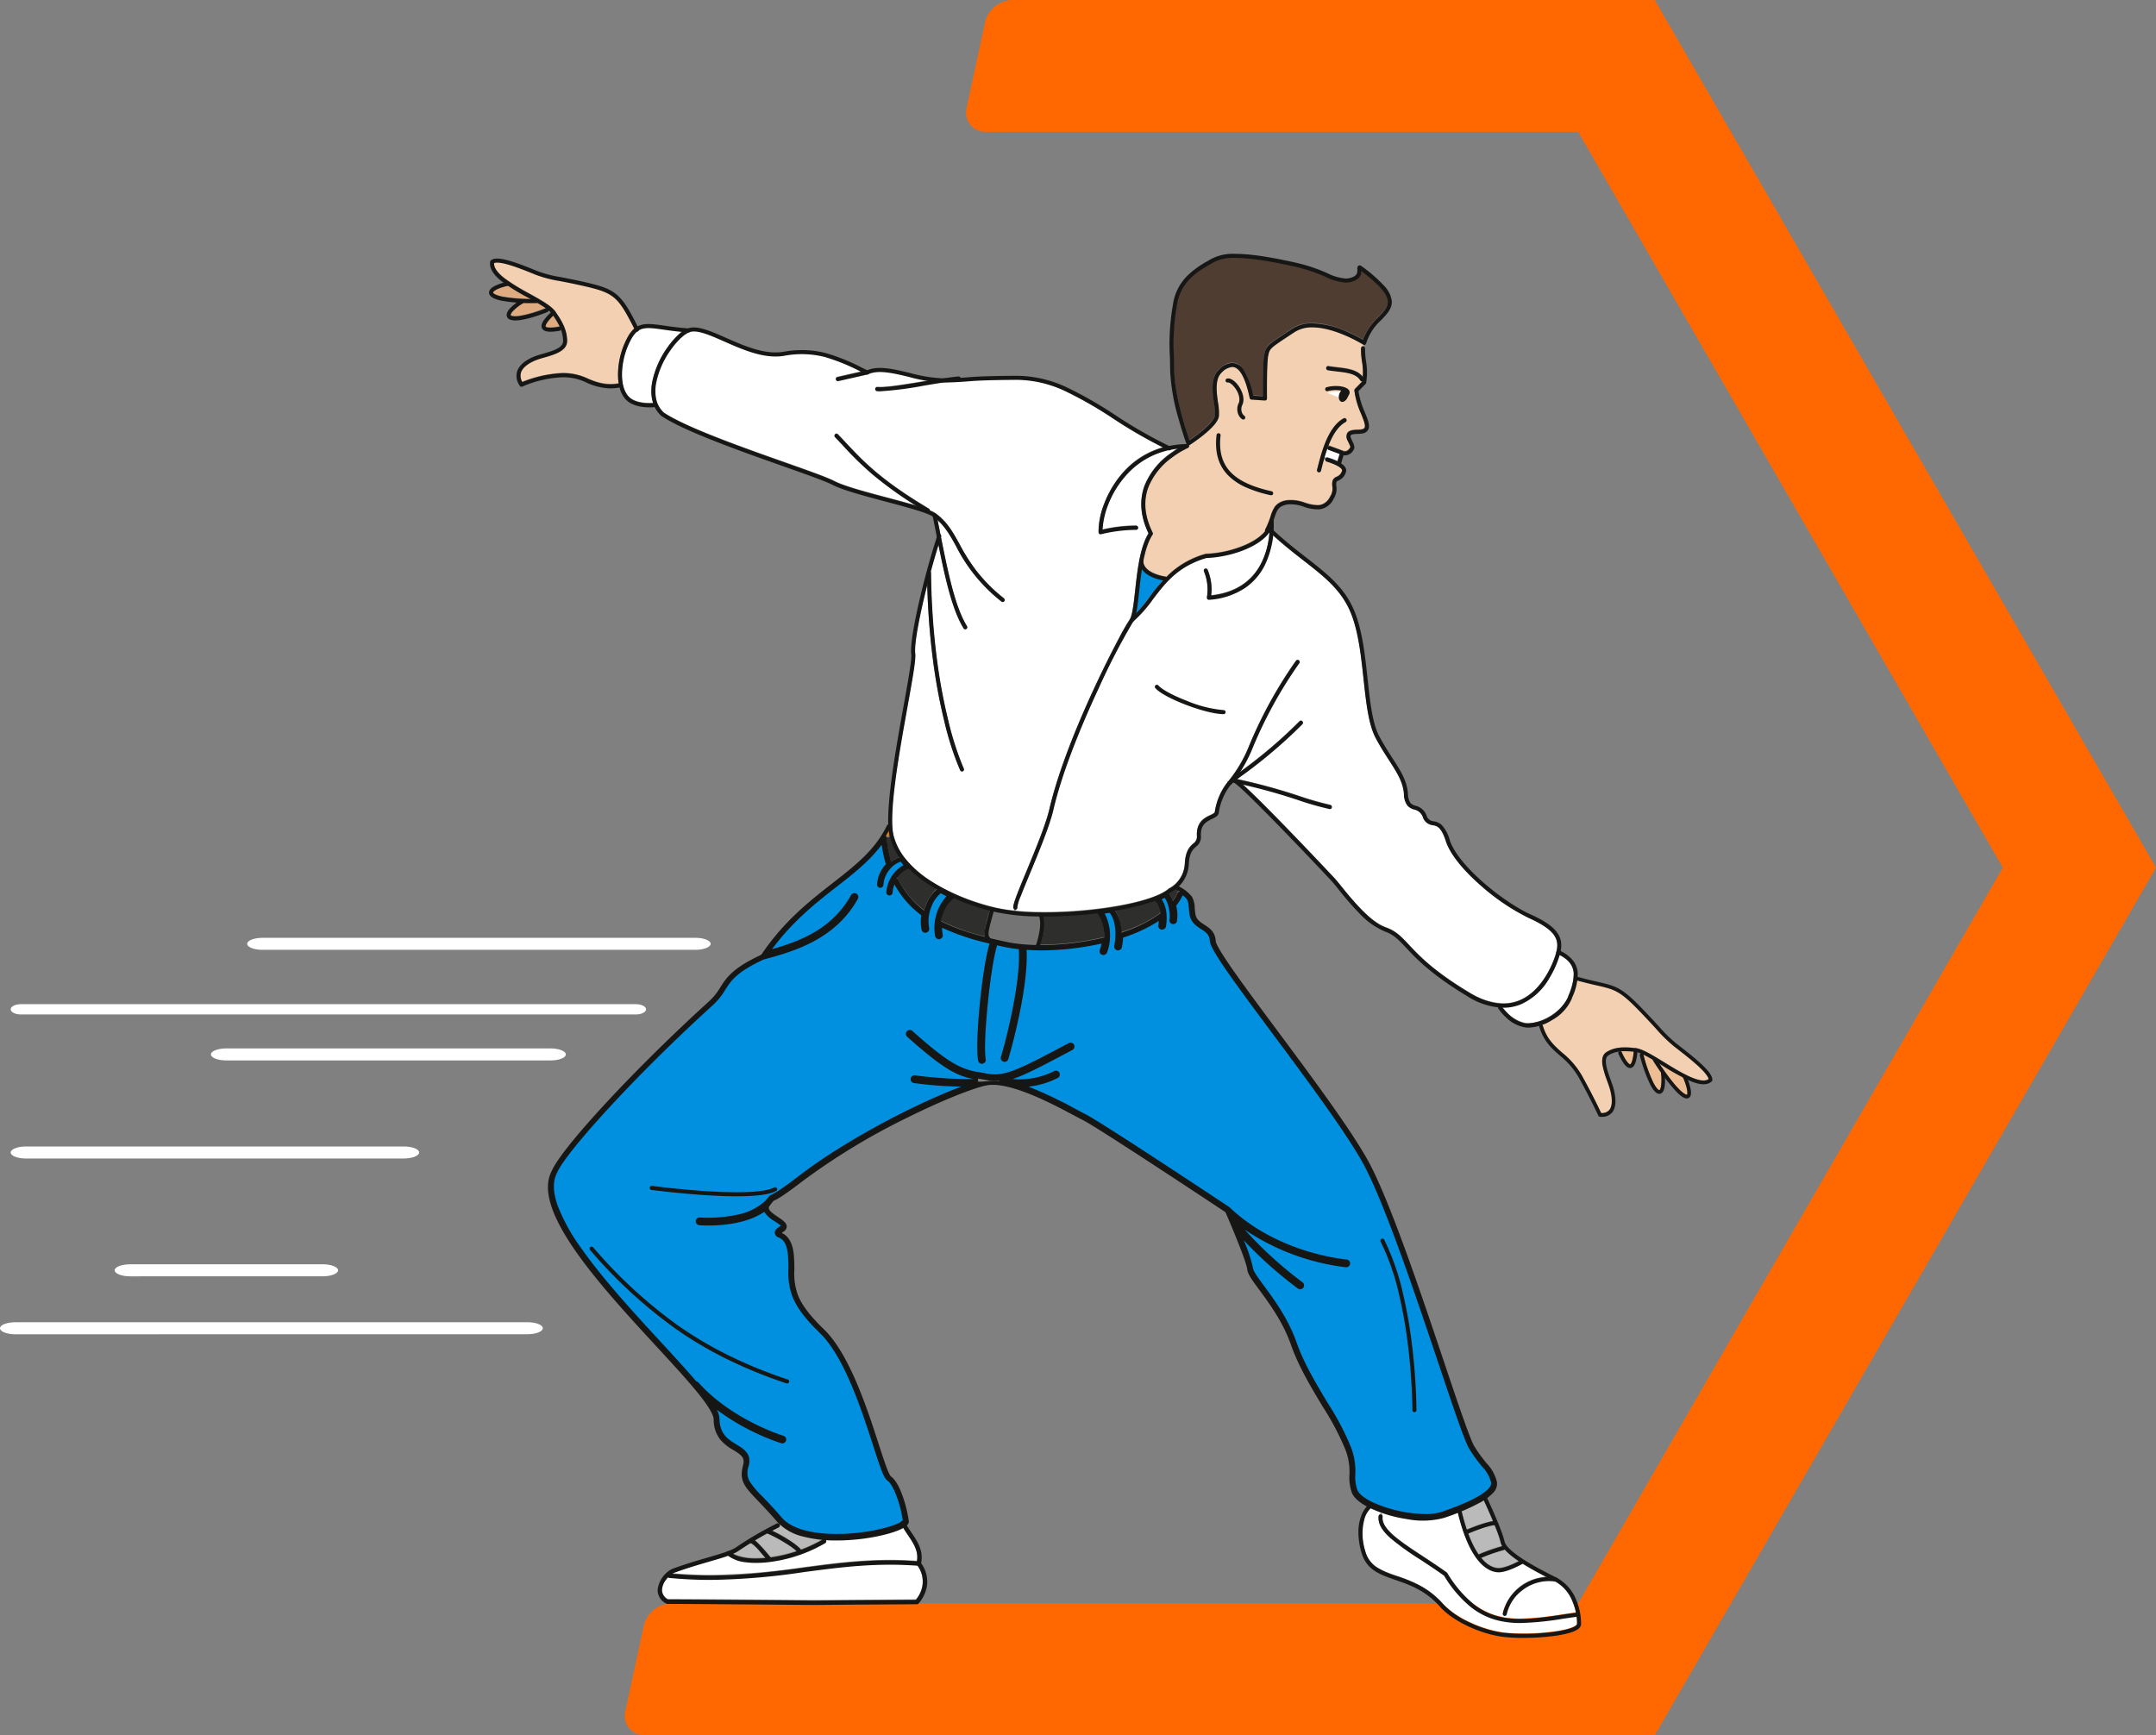 <svg xmlns="http://www.w3.org/2000/svg" xmlns:xlink="http://www.w3.org/1999/xlink" width="531.273" height="427.638" viewBox="0 0 531.273 427.638"><rect x="0" y="0" width="531.273" height="427.638" fill="#808080" stroke="none"/><defs><clipPath id="a"><rect width="255.117" height="97.708" fill="#fff"/></clipPath><clipPath id="b"><rect width="377.358" height="427.638" fill="#ff6700"/></clipPath><clipPath id="c"><rect width="302.241" height="341.898" fill="none"/></clipPath></defs><g transform="translate(-58.383 -251.681)"><g transform="translate(58.383 482.792)"><g clip-path="url(#a)"><path d="M3.79,608.2H129.965c2.091,0,3.79.664,3.79,1.482s-1.7,1.482-3.79,1.482L3.79,611.176c-2.091,0-3.79-.664-3.79-1.482-.018-.825,1.68-1.49,3.79-1.49" transform="translate(0 -513.468)" fill="#fff"/><path d="M122.2,516.516c2.091,0,3.79.664,3.79,1.482s-1.7,1.482-3.79,1.482l-47.478.007c-2.091,0-3.79-.664-3.79-1.482s1.7-1.482,3.79-1.482Z" transform="translate(-42.678 -436.062)" fill="#fff"/><path d="M10.4,330.1h93.076c2.091,0,3.79.664,3.79,1.482s-1.7,1.482-3.79,1.482l-93.076.007c-2.091,0-3.79-.664-3.79-1.482S8.309,330.1,10.4,330.1Z" transform="translate(-3.977 -278.679)" fill="#fff"/><path d="M214.182,177.949H134.29c-2.091,0-3.79-.664-3.79-1.482s1.7-1.482,3.79-1.482h79.872c2.091,0,3.79.664,3.79,1.482.018.818-1.68,1.482-3.772,1.482Z" transform="translate(-78.521 -147.729)" fill="#fff"/><path d="M31.82,105H183.345c1.39,0,2.52.568,2.52,1.267s-1.129,1.267-2.52,1.267H31.82c-1.39,0-2.52-.568-2.52-1.267S30.43,105,31.82,105Z" transform="translate(-26.667 -88.645)" fill="#fff"/><path d="M467.975,1.482c0,.818-1.7,1.482-3.79,1.482H357.555c-2.091,0-3.79-.664-3.79-1.482S355.464,0,357.555,0h106.63c2.091-.007,3.79.657,3.79,1.482" transform="translate(-292.858 0)" fill="#fff"/></g></g><g transform="translate(445 601)"><g transform="translate(-232.702 -349.319)" clip-path="url(#b)"><path d="M253.605,0H95.69a7.137,7.137,0,0,0-6.928,5.734L84.223,26.757A4.785,4.785,0,0,0,89,32.491h145.97l104.64,181.328L234.971,395.147H11.6a7.137,7.137,0,0,0-6.928,5.734L.128,421.9a4.785,4.785,0,0,0,4.778,5.734H253.844L377.357,213.819,253.844,0Z" transform="translate(0.001)" fill="#ff6700"/></g></g><g transform="translate(178.479 313.834)"><g clip-path="url(#c)"><path d="M88.6,67.609l-.011.051,0,.051c.091,3.1,5.329,3.846,5.367,3.846l.376.128.2-.192a21.6,21.6,0,0,1,9.478-5.5.436.436,0,0,1,.115-.016c4.937-.126,11.683-2.194,14.432-5.439l.12-.142-.015-.188a.429.429,0,0,1,.036-.233,21.725,21.725,0,0,0,1.331-3.254c.708-2.077,1.175-3.451,4.04-3.949a9.913,9.913,0,0,1,4.384.607c2.508.731,4.669,1.361,6.254-1.528a3.645,3.645,0,0,0,.549-2.535,3.5,3.5,0,0,1,.071-1.428,1.614,1.614,0,0,1,.961-.91,2.218,2.218,0,0,0,1.366-1.55l.035-.128-.036-.126c-.233-.759-2.6-1.7-3.817-2.039a.435.435,0,0,1-.168-.091l-.547-.456-.184.689c-.153.571-.3,1.118-.427,1.618l-.139.547a.455.455,0,0,1-.441.341l-.115-.015a.457.457,0,0,1-.326-.556l.139-.543c.958-3.741,2.559-10,6.391-12.075a.455.455,0,1,1,.434.8c-1.587.863-2.914,2.637-4.053,5.424l-.177.436,3.471,1.278.073.073.193,0a.567.567,0,0,1,.23.051c.181.053.812.164,1.465-.914l.3-.489-.394-.131c-.077-.144-.188-.385-.286-.593l-.246-.518a1.883,1.883,0,0,1-.1-1.795c.456-.74,1.6-.788,2.526-.823l.142-.007a5.531,5.531,0,0,0,.892-.084.989.989,0,0,0,.715-.421c.292-.551-.12-1.66-.843-3.443a20.784,20.784,0,0,1-1.674-5.743.455.455,0,0,1,.129-.365l1.742-1.793-.441-.4c-.985-1.672-3.332-1.939-5.82-2.223-.744-.086-1.49-.171-2.2-.3a.457.457,0,0,1-.368-.529.449.449,0,0,1,.529-.368c.686.124,1.417.206,2.145.288,1.979.228,4.22.487,5.628,1.672l.722.609.027-.945a12.28,12.28,0,0,0-.184-2.579,20.05,20.05,0,0,1-.268-3.476.456.456,0,0,1,.223-.376l.629-.4-.64-.379c-1.853-1.1-11.362-6.4-16.664-2.909l-.733.485c-5.278,3.485-5.38,3.551-5.758,5.262-.419,1.882-.323,10.553-.321,10.642a.451.451,0,0,1-.14.334.487.487,0,0,1-.345.126l-3.288-.219a.456.456,0,0,1-.414-.363c-1.171-5.65-2.69-7.246-3.759-7.589-.906-.286-1.939.12-3.164,1.253-1.776,1.647-1.324,4.888-.961,7.492a14,14,0,0,1,.232,3.3c-.263,2-4.012,5.056-7.144,7.069l-.193.126-.015.228a.457.457,0,0,1-.254.387c-.073.029-7.428,3.257-9.8,9.757-1.26,3.449-.9,7.215,1.08,11.193a.466.466,0,0,1-.029.458A18.3,18.3,0,0,0,88.6,67.609" transform="translate(72.979 8.282)" fill="#f3d0b1"/><path d="M90.17,95.349l.35-.084v-.359a10.245,10.245,0,0,0-1.57-5.455L88.8,89.2l-.29.035a107.909,107.909,0,0,1-12.515.775H75.45l.091.534a14.7,14.7,0,0,1-.706,5.991l-.179.593.616,0a67.858,67.858,0,0,0,14.9-1.778" transform="translate(61.503 73.486)" fill="#2e2e2d"/><path d="M113.6,26.915c-.122.37-.243.74-.354,1.105l-.208.68.7-.093a.386.386,0,0,1,.186.015,15.466,15.466,0,0,1,1.964.691l.474.206.551-1.879-2.7-1-.511-.038Z" transform="translate(93.126 21.917)" fill="#fff"/><path d="M67.987,95.427l.1.186.2.047q1.822.432,3.679.835a39.422,39.422,0,0,0,7.148.777l.339.009.106-.325c.321-.985,1.319-4.363.739-6.453l-.091-.328-.339-.007a54.426,54.426,0,0,1-10.487-1.083l-.423-.093-.21.753,0,0c-1.025,3.7-1.339,5.045-.833,5.553a.776.776,0,0,1,.077.126" transform="translate(55.75 73.313)" fill="#757474"/><path d="M22.866,23.3c-.582,3.219.064,5.716,1.922,7.423l.053.046C30.2,34.356,44.18,39.3,54.4,42.916c5.889,2.079,10.542,3.726,12.382,4.673,2.473,1.278,7.8,2.7,12.96,4.067,1.59.423,3.106.83,4.521,1.222l2.8.775-2.427-1.6a75.958,75.958,0,0,1-15.6-13.228c-.671-.719-1.335-1.428-2.021-2.136a.456.456,0,0,1,.655-.635c.689.713,1.359,1.424,2.034,2.147,4.213,4.5,8.57,9.152,20.4,16.2a.463.463,0,0,1,.191.25l.064.191.182.08a7.472,7.472,0,0,1,1.246.651c2.79,2.021,4.206,4.574,5.847,7.543a39.282,39.282,0,0,0,10.939,13.356.443.443,0,0,1,.17.306.449.449,0,0,1-.1.337.4.4,0,0,1-.635.069A40.566,40.566,0,0,1,96.83,63.545a28.022,28.022,0,0,0-3.549-5.4l-1.109-1.22.744,3.73.082.093a.462.462,0,0,1,.108.44l-.06.131.029.139c1.906,9.613,3.589,17.332,6.394,21.875a.459.459,0,0,1-.144.627.468.468,0,0,1-.633-.146c-2.468-4-4.125-10.456-5.853-18.917l-.365-1.782-.52,1.742c-.471,1.578-.939,3.221-1.393,4.886l-.035.131.044.128a.673.673,0,0,1,.033.137c.326,31.721,7.992,48.108,8.067,48.265a.452.452,0,0,1-.219.606.459.459,0,0,1-.606-.219c-.279-.589-6.865-14.791-8-42.63l-.137-3.3-.766,3.21c-.79,3.319-2.588,11.328-2.238,14.018.179,1.359-.569,5.61-1.9,13.009-2.013,11.167-4.771,26.463-3.429,31.833,1.889,7.56,11.03,14.158,24.362,17.616l.16.051a35.506,35.506,0,0,0,4.622.819l.731.029-.285-.711c-.168-.746.744-3.049,3.237-9.061,2.112-5.1,4.742-11.441,5.641-15.315,4.208-18.059,17.862-44.045,19.892-46.834.605-1.284.91-4.085,1.238-7.069.5-4.611,1.133-10.346,3.173-13.815l.12-.21-.1-.217c-1.9-4.052-2.2-7.915-.9-11.474a17.96,17.96,0,0,1,6.516-8.05l1.727-1.244-2.085.427a.342.342,0,0,1-.126.013l-.071-.007-.073.016a19.5,19.5,0,0,0-10.049,5.7,23.224,23.224,0,0,0-6.219,13.361l-.046.606.595-.128a36.173,36.173,0,0,1,7.749-.852.461.461,0,0,1,.447.469.521.521,0,0,1-.487.443,38.062,38.062,0,0,0-8.634,1.083.458.458,0,0,1-.565-.427c-.14-4.007,2.048-10.511,6.5-15.183a20.541,20.541,0,0,1,8.431-5.375l1.03-.348-.972-.491c-3.985-2.019-7.676-4.315-11.417-6.686-7.737-4.912-15.043-9.549-23.73-9.549l-.21,0c-7.9.067-9.839.217-11.957.383-1.227.095-2.5.193-5.136.275a3.427,3.427,0,0,1-.361-.011,3.638,3.638,0,0,0-.372-.007c-1.463.221-3.062.485-4.716.761-4.939.823-9.58,1.592-11.712,1.393a.455.455,0,0,1-.41-.494.55.55,0,0,1,.494-.414c1.807.17,5.838-.449,10.155-1.162l2.333-.387-2.313-.511c-.828-.182-1.652-.374-2.469-.569-3.879-.925-7.541-1.8-9.929-.647a.52.52,0,0,0-.181.062l-7.337,1.658a.455.455,0,0,1-.1-.9L73.529,20.6l-1.18-.567C66.31,17.143,61.807,15.34,54.428,16.6c-4.871.821-10.089-1.475-14.705-3.509-3.677-1.623-6.847-3.029-8.716-2.274C28.448,11.86,23.9,17.559,22.866,23.3" transform="translate(18.666 8.737)" fill="#fff"/><path d="M73.362,90.255l-.44-.12a60.428,60.428,0,0,1-8.169-2.854l-.241-.1-.21.151a9.29,9.29,0,0,0-2.976,5.242l-.075.345.316.159A48.9,48.9,0,0,0,71.5,96.642l.6.155-.027-.616A20.713,20.713,0,0,1,73.158,91Z" transform="translate(50.46 71.818)" fill="#2e2e2d"/><path d="M85.415,89.85l-.642.113.328.564a9.887,9.887,0,0,1,1.2,4.333l.04.595.562-.193a32.853,32.853,0,0,0,8.942-4.441l.226-.168-.051-.275a5.262,5.262,0,0,0-1.233-2.63l-.206-.226-.288.1a54.857,54.857,0,0,1-8.876,2.227" transform="translate(69.837 72.101)" fill="#2e2e2d"/><path d="M88.907,43.643c-.212,1.514-.383,3.029-.538,4.441h0c-.168,1.547-.321,2.925-.507,4.135l-.243,1.567,1.036-1.2c.835-.963,1.623-1.988,2.422-3.04s1.747-2.285,2.805-3.483l.5-.565-.733-.179a9.141,9.141,0,0,1-3.97-1.942l-.644-.611Z" transform="translate(72.18 35.231)" fill="#0090df"/><path d="M92.818,28.529c.1,5.688,2.544,13.531,3.589,16.639l.193.573.5-.343c.93-.642,5.584-3.936,5.833-5.822a13.9,13.9,0,0,0-.23-3.062c-.39-2.818-.879-6.323,1.249-8.286,1.463-1.351,2.829-1.848,4.056-1.452,1.8.578,3.228,3.137,4.228,7.6l.077.334,2.449.162,0-.492c-.015-1.882-.029-8.162.35-9.863.45-2.032.564-2.141,6.146-5.825l.733-.485c5.344-3.535,14.317,1,16.941,2.48l.46.261.19-.494a15.29,15.29,0,0,1,3.58-5.059c1.541-1.614,2.482-2.672,2.358-4.071-.153-1.74-2.041-3.949-5.936-6.952l-.547-.421-.173.669c-.255.987-1.118,1.66-2.564,2-1.988.458-3.834-.316-6.186-1.3a40.052,40.052,0,0,0-7.093-2.4C111.571.327,105.419-.016,102.47,1.79c-.285.173-.6.356-.95.56-2.865,1.663-7.195,4.177-8.045,10.133a54.866,54.866,0,0,0-.717,12.75Z" transform="translate(76.364 0.543)" fill="#503d32"/><path d="M157.15,74.05l0-.018c-.573-5.32-1.165-10.819-2.738-15.3-2.225-6.338-6.547-9.706-12.024-13.972-2.289-1.784-4.541-3.564-6.941-5.709l-.64-.571-.117.848c-.87,6.341-4.291,14.1-15.65,15.048a.514.514,0,0,1-.378-.139.463.463,0,0,1-.12-.376,11.85,11.85,0,0,0-.719-6.414.46.46,0,0,1,.2-.616.438.438,0,0,1,.345-.029.443.443,0,0,1,.266.223,11.945,11.945,0,0,1,.925,5.843l-.035.553.549-.073c10.6-1.392,13.177-9.526,13.766-14.249L134,37.749l-.947.97c-3.228,3.31-9.785,5.2-14.592,5.347l-.113.016c-7.007,2.061-10.128,6.172-13.161,10.171a32.811,32.811,0,0,1-4.93,5.555c-1,1.207-15.311,27.835-19.631,46.4-.926,3.976-3.591,10.4-5.73,15.557-1.9,4.563-3.141,7.613-3.137,8.5a.387.387,0,0,1-.051.283l-.356.618.713.064c12.362,1.069,32.292-1.339,37.078-5.561a.441.441,0,0,1,.15-.091,7.315,7.315,0,0,0,3.8-6.1c.16-3.186,1.22-4.151,2.079-4.935a2.01,2.01,0,0,0,.9-1.879c-.171-3.458,1.911-4.454,3.29-5.114a2.876,2.876,0,0,0,1.054-.647l.08-.2a14.973,14.973,0,0,1,3.157-7.3l-.3-.343.4.243.376-.5a33.263,33.263,0,0,0,4.8-8.327A107.561,107.561,0,0,1,140.5,69.492a.456.456,0,1,1,.724.554,106.781,106.781,0,0,0-11.446,20.771,36.817,36.817,0,0,1-2.021,4.206l-1.082,1.917,1.755-1.33a114.848,114.848,0,0,0,12.929-11.2A.467.467,0,0,1,142,84.4a.458.458,0,0,1,.005.647,122.358,122.358,0,0,1-14.45,12.36l-1.693,1.273.983.206a148.2,148.2,0,0,1,14.5,4.005,73.286,73.286,0,0,0,7.538,2.15.464.464,0,0,1,.3.2.435.435,0,0,1,.067.339.467.467,0,0,1-.509.363l-.022,0a73.77,73.77,0,0,1-7.644-2.176c-3.735-1.187-7.751-2.437-12.19-3.491l-1.665-.4,1.247,1.173c6.728,6.316,21.313,21.873,21.446,22.017.432.463,1.018,1.187,1.692,2.026l.126.157c2.564,3.188,6.85,8.523,11,10.029,2.4.872,3.721,2.282,5.55,4.237,2.548,2.721,6.039,6.447,14.817,11.731a16.638,16.638,0,0,0,8.475,2.743,10.278,10.278,0,0,0,4.029-.8c5.656-2.375,8.468-9.477,9.073-12.013.719-3.026-.166-5.366-6.819-8.357s-18.2-12.064-20.425-18.893c-1.08-3.323-2.017-3.748-3.228-3.983a2.869,2.869,0,0,1-2.457-2.008,2.875,2.875,0,0,0-2.139-1.858c-1.344-.445-2.309-.97-2.5-3.717-.206-3.011-1.74-5.389-3.69-8.41-1.021-1.578-2.179-3.367-3.328-5.552-1.74-3.3-2.318-8.667-2.933-14.341" transform="translate(58.781 31.098)" fill="#fff"/><path d="M134.883,178.917l.217.326.356-.166a43.806,43.806,0,0,1,4.994-1.756l.5-.148-.215-.476a2.881,2.881,0,0,1-.2-.554,28.57,28.57,0,0,0-1.342-3.912l-.133-.334-.356.053a32.535,32.535,0,0,0-5.814,1.875l-.407.171.157.412a23.2,23.2,0,0,0,2.24,4.508" transform="translate(109.144 141.61)" fill="#bababa"/><path d="M94.617,86.462l-.852-.5-.246.177a7.707,7.707,0,0,1-.9.571c-.033.027-.075.055-.115.084l-.474.345.248.361a6.43,6.43,0,0,1,.456.793l.356.719.436-.673a9.554,9.554,0,0,0,.755-1.377l-.337-.3.409.2Z" transform="translate(75.814 70.818)" fill="#2e2e2d"/><path d="M141.781,106.973a11.208,11.208,0,0,1-3.742.846l-.93.051.611.7a8.841,8.841,0,0,0,5.271,3.23,4.958,4.958,0,0,0,.624.038c3.465,0,8.472-3.2,9.644-6.319l.246-.644c1.506-3.934,2.411-7.379-1.775-9.745l-.485-.275-.171.529c-.877,2.679-3.535,9.168-9.292,11.585" transform="translate(112.951 78.146)" fill="#fff"/><path d="M58.3,83.148l-.279.113a6.715,6.715,0,0,0-2.506,1.933l-.283.339.33.292a.465.465,0,0,1,.1.128,21.909,21.909,0,0,0,5.964,7.282l.52.419.2-.637a10.23,10.23,0,0,1,2.464-4.224l.438-.418-.52-.306a31.744,31.744,0,0,1-6.223-4.711Z" transform="translate(45.501 68.498)" fill="#2e2e2d"/><path d="M138.678,179.872h.091a13.206,13.206,0,0,0,4.208-1.41l.691-.341-.629-.443a17.166,17.166,0,0,1-2.7-2.26l-.206-.2-.27.077c-.545.157-3.365.976-5.061,1.7l-.593.253.434.474a5.558,5.558,0,0,0,4.032,2.156" transform="translate(110.565 144.344)" fill="#bababa"/><path d="M139.434,173.773l-.219-.516c-.748-1.758-1.49-3.394-1.888-4.251l-.212-.463-.438.263a36.429,36.429,0,0,1-4.722,2.316l-.361.15.093.379c.328,1.333.688,2.6,1.074,3.777l.153.467.454-.188a34.8,34.8,0,0,1,5.512-1.824Z" transform="translate(108.409 138.846)" fill="#bababa"/><path d="M38.887,179.142l-.221.078c-1.278.451-2.834.9-4.481,1.381h0c-2.375.693-4.715,1.386-7.262,2.272l-2.092.728,2.21.157c2.6.186,5.112.266,7.536.266a167.462,167.462,0,0,0,22.757-1.882c8.942-1.182,17.385-2.3,27.623-1.616l.44.029.044-.44c.232-2.345-1.087-4.288-2.364-6.166-.223-.33-.43-.666-.64-1l-.419-.664-.368.184c-.171.086-.345.168-.511.241-2.869,1.258-8.9,2.614-15.377,2.614-.762,0-1.525-.018-2.282-.062l-.425-.024-.051.425a.526.526,0,0,1-.232.387A35.8,35.8,0,0,1,45.706,180.9a11.7,11.7,0,0,1-6.628-1.621Z" transform="translate(20.454 141.93)" fill="#fff"/><path d="M153.827,107.843l-.7.018.3.633a7.745,7.745,0,0,0,1.643,2.568l.412.334.268-.46a6.9,6.9,0,0,0,.6-2.506l.053-.463-.463-.042a16.258,16.258,0,0,0-2.112-.082" transform="translate(126.146 88.836)" fill="#edbd94"/><path d="M171.055,196.354l-.467.064c-.974.137-1.937.277-2.871.414a74.374,74.374,0,0,1-10.489,1.058c-5.719,0-12.426-1.375-18.8-11.567l-.12-.129c-1.948-1.386-3.85-2.639-5.752-3.892-6-3.949-10.742-7.067-10.294-10.68a.466.466,0,0,1,.2-.314l.522-.37.168.605a.432.432,0,0,1,.016.19c-.381,3.051,4.379,6.183,9.887,9.807,1.911,1.255,3.888,2.555,5.929,4.014a.457.457,0,0,1,.124.135c3.943,6.367,8.045,9.708,13.3,10.839l.549.119-.022.02.312.042.086.018,0-.007.543.073a24.668,24.668,0,0,0,3.252.2,74.841,74.841,0,0,0,10.463-1.067c.916-.137,1.855-.272,2.807-.4l.5-.069-.117-.491c-.474-1.984-1.747-5.566-4.944-7.241l-.155-.049a10.777,10.777,0,0,0-11.919,8.092.459.459,0,0,1-.14.241l-.432.416-.272-.549a.453.453,0,0,1-.055-.274,11.689,11.689,0,0,1,9.436-8.78l1.342-.219-1.2-.633c-1.745-.923-3.21-1.754-4.481-2.542l-.228-.142-.233.13c-.343.193-3.42,1.871-5.475,1.979l-.213.007c-1.911,0-6.7-1.381-9.9-14.173l-.126-.5-.48.186c-.93.357-1.911.717-2.975,1.083-3.363,1.164-9.09.764-14.589-1.01l-.631-.2-.742-.277c-.593-.221-1.185-.469-1.806-.757l-.3-.137-.224.233c-.523.542-3.037,3.586-1.151,10.368,1.078,3.883,4.029,4.9,7.766,6.2,3.42,1.18,7.676,2.652,11.428,6.885,2.885,3.255,9.409,6.369,14.851,7.087a38,38,0,0,0,4.828.268c5.858,0,12.7-.939,13.369-2.336l.044-.179a9.65,9.65,0,0,0-.066-1.317Z" transform="translate(97.369 139.729)" fill="#fff"/><path d="M45.594,178.032l.292-.109a31.381,31.381,0,0,0,3.876-1.745l1.247-.669-1.4-.182c-3.773-.492-6.692-1.541-8.672-3.117l-.387-.308-.275.409a.521.521,0,0,1-.173.182c-.013.005-.332.162-.857.43l-.8.412.808.4a25.521,25.521,0,0,1,6.143,4.063Z" transform="translate(31.665 141.613)" fill="#bababa"/><path d="M37.694,174.4l-.2-.06-.177.108c-1.034.642-1.92,1.222-2.7,1.776a4.238,4.238,0,0,1-.409.233l-1.074.585.9.357a13.489,13.489,0,0,0,4.829.744c.467,0,.954-.016,1.454-.046l.917-.055-.6-.7a24.208,24.208,0,0,0-2.767-2.867l.005-.016-.073-.018-.21.4Z" transform="translate(27.295 143.623)" fill="#bababa"/><path d="M55.086,85.124l.523-.347a5.543,5.543,0,0,1,1.091-.558l.536-.2-.319-.478a15.32,15.32,0,0,1-2.106-4.534l-.9.164a33.637,33.637,0,0,0,1,5.347Z" transform="translate(44.416 65.087)" fill="#2e2e2d"/><path d="M183.52,122.327c-.624-1.563-4.383-4.622-7.977-7.406l-.381-.3a37.362,37.362,0,0,1-4.632-4.529c-1.049-1.142-2.486-2.7-4.465-4.735-4.467-4.578-5.78-4.881-10.139-5.882-1.187-.272-2.6-.6-4.313-1.061l-.474-.129-.093.481a21.973,21.973,0,0,1-1.133,3.611l-.244.638c-.863,2.3-3.589,4.733-6.783,6.044l-.387.157.122.4c1.025,3.308,2.862,4.926,4.806,6.642A20.038,20.038,0,0,1,152.2,121.8c2.477,4.47,4.091,7.828,4.671,9.064l.128.272.3-.011a2.333,2.333,0,0,0,1.8-.762c.75-.9.837-2.666.248-4.972-.153-.613-.407-1.322-.675-2.072l-.066-.186c-.976-2.717-2.081-5.8-.274-6.991,2.187-1.441,4.877-1.271,7.261-1,1.585.181,4.087,1.716,7.02,3.516,3.826,2.344,8.592,5.258,10.68,4.251l.383-.184Z" transform="translate(117.392 80.97)" fill="#f3d0b1"/><path d="M164.337,113.031l-.146-.075c-1.373-.717-2.8-1.572-4.147-2.393l-1.858-1.134,1.249,1.787c3.093,4.421,4.663,5.683,5.326,6.042l.669.363.005-.759a10.137,10.137,0,0,0-1.034-3.68Z" transform="translate(130.314 90.148)" fill="#edbd94"/><path d="M160.672,112.819l-.093-.133c-.584-.833-1.211-1.765-1.919-2.9l-.055-.159-.144-.084c-.487-.285-.956-.549-1.4-.788l-.945-.5.292,1.03c1.7,5.984,3,7.448,3.354,7.755l.485.416.237-.591a8.586,8.586,0,0,0,.166-3.8Z" transform="translate(128.608 89.18)" fill="#edbd94"/><path d="M228.217,245.481c10.848-3.739,12.743-6.309,12.424-7.806a9.422,9.422,0,0,0-2.395-4.211,37.542,37.542,0,0,1-3.028-4.2c-1.12-1.807-3.832-9.874-7.6-21.1-5.683-16.918-13.467-40.087-18.721-49.518-4.3-7.724-13.752-20.43-22.086-31.638l-.082-.111c-8.528-11.463-15.263-20.518-15.38-22.6-.1-1.826-1.209-2.542-2.38-3.3-1.136-.735-2.426-1.568-2.663-3.465-.057-.43-.091-.817-.124-1.165l-.02-.237c-.148-1.641-.217-2.389-1.758-3.485l-.45-.319-.228.5a11.854,11.854,0,0,1-1.576,2.515l-.139.171.049.215a9.271,9.271,0,0,1,.188,3.67.456.456,0,0,1-.843.009.536.536,0,0,1,.018-.412,9.569,9.569,0,0,0-1.306-5.61l-.232-.325-.352.182c-.259.137-.534.266-.821.4l-.507.228.321.45c1.8,2.533,1.034,6.226,1,6.382a.493.493,0,0,1-.542.348.462.462,0,0,1-.343-.569c.011-.071.089-.52.131-1.14l.062-.925-.77.516a36.182,36.182,0,0,1-8.787,4.116l-.3.1-.018.312a15.125,15.125,0,0,1-.292,2.342.469.469,0,0,1-.513.35l-.029,0a.461.461,0,0,1-.352-.54c.013-.055,1.175-5.406-1.235-8.535l-.164-.213-.268.04c-.44.067-.879.135-1.326.2l-.644.091.3.573a11.343,11.343,0,0,1,.58,9.272.482.482,0,0,1-.6.237.459.459,0,0,1-.241-.6,8.8,8.8,0,0,0,.472-1.676l.126-.682-.677.153a68.962,68.962,0,0,1-14.817,1.691c-.188,0-.368,0-.551-.009l-.4-.007-.022,0-.086-.009c-.879-.016-1.734-.055-2.57-.109l-.516-.035.029.514c.554,9.859-4.425,26.644-4.472,26.8a.472.472,0,0,1-.578.288.442.442,0,0,1-.263-.23.449.449,0,0,1-.026-.347c.615-1.838,5.017-17.861,4.419-26.726l-.026-.381-.379-.042a32.747,32.747,0,0,1-3.511-.547c-.62-.135-1.233-.27-1.848-.409l-.4-.091-.128.394c-1.707,5.212-3.613,24.291-2.834,28.351a.475.475,0,0,1-.449.545.454.454,0,0,1-.447-.37c-.832-4.337.985-22.819,2.816-28.659l.148-.469-.478-.113a57.669,57.669,0,0,1-11.689-3.888l-.644-.308-.009.715a8.213,8.213,0,0,0,.157,1.848c.051.248-.108.489-.449.553a.458.458,0,0,1-.445-.363,11.182,11.182,0,0,1,2.714-9.436l.452-.452-.576-.279c-.507-.248-1-.5-1.485-.755L104.5,92l-.23.166c-1.773,1.264-3.887,5.238-3.069,9.108.051.246-.106.489-.449.551a.463.463,0,0,1-.445-.361,9.933,9.933,0,0,1-.069-3.423l.04-.266-.217-.162a23,23,0,0,1-6.526-7.512l-.447-.819-.372.854a6.175,6.175,0,0,0-.523,2.221.3.3,0,0,1-.5.186.287.287,0,0,1-.077-.208,7.877,7.877,0,0,1,4.029-6.263l.514-.272-.385-.434c-.264-.3-.505-.6-.744-.906l-.19-.281-.323.139a7.123,7.123,0,0,0-4.6,6.144.287.287,0,0,1-.574-.022,7.627,7.627,0,0,1,2.134-4.775l.263-.281-.345-.427a32.979,32.979,0,0,1-.93-4.487l-.16-1.1-.657.894c-2.944,4-6.954,7.133-11.2,10.447-4.8,3.746-10.775,8.41-15.955,15.471l-.784,1.067,1.273-.359c7.571-2.134,15.22-5.258,19.9-13.587a.451.451,0,0,1,.268-.215.482.482,0,0,1,.348.044.457.457,0,0,1,.175.622c-5.289,9.422-14.565,12.511-22.918,14.7C53.9,111.6,52.5,113.8,51,116.14a15.879,15.879,0,0,1-2.894,3.595C28.534,137.5,11.6,156.328,9.548,161.249c-4.881,9.156,12.7,28.223,25.539,42.148,3.443,3.733,6.485,7.049,8.856,9.832l.106.124.159.029a.441.441,0,0,1,.264.133c8.2,9.161,20.633,13.1,21.169,13.268a.466.466,0,0,1,.274.221.457.457,0,0,1-.536.651,55.487,55.487,0,0,1-15.863-8.3l-1.581-1.2.9,1.773a5.43,5.43,0,0,1,.689,2.189c.082,4.105,2.389,5.513,4.428,6.757,1.793,1.091,3.483,2.123,2.792,4.718-.9,3.387.031,4.366,3.509,8.01l.078.084c1.231,1.291,2.763,2.9,4.594,5.03,3.024,3.518,9.225,4.27,13.976,4.27,1.765,0,3.33-.1,4.457-.21,5.482-.513,9.816-1.793,11.523-2.765l.159-.15a.485.485,0,0,1,.162-.173l.264-.077.246-.246-.029-.221c-.421-3.323-2.172-8.939-3.954-10.173-.81-.56-1.627-2.991-3.39-8.435-2.843-8.774-7.138-22.033-13.277-27.953C67.5,193.288,67.5,189.565,67.5,185.257a36.4,36.4,0,0,0-.133-3.71c-.359-3.562-1.844-4.249-2.559-4.58-.343-.16-.631-.319-.662-.666-.038-.429.332-.709,1.107-1.255a1.136,1.136,0,0,0,.33-.321l.168-.281-.213-.25a13.2,13.2,0,0,0-1.68-1.206,7.327,7.327,0,0,1-2.411-2.152l-.241-.454-.423.294c-5.827,4.049-15.574,3.235-15.7,3.223a.458.458,0,0,1-.312-.16.455.455,0,0,1,.414-.746c1.176.078,11.716.657,16.558-4.324l.381-.465c.578-.709.624-.766,1.009-.928.429-.179,1.563-.653,6.87-4.716,11.689-8.953,28.949-17.809,39.956-21.929l2.19-.821-2.338-.064A94.842,94.842,0,0,1,98,138.869a.455.455,0,0,1-.3-.184.464.464,0,0,1,.109-.64.436.436,0,0,1,.339-.073,108.365,108.365,0,0,0,15.059.923l.084-.9c-3.965-.711-7.067-1.765-16.675-10.412a.458.458,0,1,1,.611-.682c10.148,9.137,12.944,9.626,16.883,10.312.472.082.961.168,1.481.272,4.649.921,7.589-.525,20.748-7.52a.437.437,0,0,1,.345-.033.454.454,0,0,1,.3.565.477.477,0,0,1-.254.288c-7.211,3.834-11.563,6.146-14.822,7.18l-1.993.633,2.075.254a19.486,19.486,0,0,0,10.724-1.981.48.48,0,0,1,.341-.038.461.461,0,0,1,.275.221.455.455,0,0,1,.036.348.435.435,0,0,1-.217.27,19.992,19.992,0,0,1-7.215,2.1l-1.913.2,1.8.68a104.247,104.247,0,0,1,11.992,5.7c.885.472,1.621.866,2.174,1.142,3.921,1.962,34.375,22.185,35.305,22.8a.593.593,0,0,0,.1.077c11.167,10.642,26.212,12.681,29.115,12.982a.451.451,0,0,1,.4.5.462.462,0,0,1-.494.4h-.007a55.961,55.961,0,0,1-24.95-9.369l-2.891-2.059,2.278,2.723c5.778,6.91,14.446,13.248,14.532,13.31a.457.457,0,0,1,.1.638.466.466,0,0,1-.644.095,99.575,99.575,0,0,1-13.431-12l-1.7-1.895.939,2.367c1.853,4.665,2.311,6.418,2.369,7.065.071.782,1.092,2.2,2.789,4.51,2.5,3.392,5.922,8.038,7.932,13.8,1.8,5.161,4.917,10.348,7.7,14.984a67.545,67.545,0,0,1,5.453,10.226,15.874,15.874,0,0,1,1.3,7.064,10.468,10.468,0,0,0,.465,3.927c.317,1.054,1.625,2.218,3.682,3.274,4.808,2.462,13.474,4.08,17.875,2.564" transform="translate(7.178 65.383)" fill="#0090df"/><path d="M78.9,251.482c-4.806,0-11.2-.771-14.355-4.444-1.838-2.138-3.356-3.731-4.577-5.011l0,0-.076-.081a20.052,20.052,0,0,1-3.484-4.225,5.58,5.58,0,0,1-.146-4.259c.567-2.129-.607-2.968-2.569-4.162-2.041-1.245-4.581-2.794-4.668-7.174a4.836,4.836,0,0,0-.636-1.973l-.9-1.772a.5.5,0,0,1,.578-.708,38.571,38.571,0,0,1-3.943-3.794h-.006l-.158-.029a.5.5,0,0,1-.29-.167l-.106-.124c-2.366-2.777-5.4-6.089-8.844-9.818l-.006-.006c-6.583-7.14-14.044-15.233-19.451-22.911-6.391-9.073-8.408-15.545-6.166-19.784,1.065-2.528,5.725-8.379,12.792-16.063,7.582-8.243,16.776-17.337,25.886-25.607a15.459,15.459,0,0,0,2.809-3.493c1.53-2.4,2.974-4.661,9.959-7.88a.5.5,0,0,1,.083-.03q.458-.12.92-.244a.5.5,0,0,1-.24-.769l.784-1.067c5.222-7.119,11.226-11.8,16.05-15.569l0,0c4.216-3.291,8.2-6.4,11.1-10.345l.656-.894a.5.5,0,0,1,.9.224l.16,1.1a32.906,32.906,0,0,0,.887,4.323l.282.349.022.029a5.867,5.867,0,0,1,2.206-1.255l.289-.124a.5.5,0,0,1,.612.18l.18.266c.22.281.457.579.714.87l.384.434a.5.5,0,0,1-.141.774l-.514.272a7.371,7.371,0,0,0-2.543,2.336.5.5,0,0,1,.188.193l.447.819a22.511,22.511,0,0,0,6.387,7.352l.216.162a.5.5,0,0,1,.138.158,11.428,11.428,0,0,1,.584-1.973,8.747,8.747,0,0,1,2.681-3.8l.227-.164a.5.5,0,0,1,.528-.036l.25.133c.422.226.875.457,1.469.747l.574.278a.5.5,0,0,1,.136.8l-.452.452a9.956,9.956,0,0,0-2.226,3.877,11.34,11.34,0,0,0-.466,2.119.5.5,0,0,1,.587-.116l.644.308a57.19,57.19,0,0,0,11.588,3.853l.478.113a.5.5,0,0,0,.888.207l.4.091c.561.126,1.147.256,1.844.408a32.316,32.316,0,0,0,3.459.539l.38.042a.278.278,0,1,0,.509.224.5.5,0,0,1,.385-.144l.516.035c.862.056,1.719.093,2.546.108l.044,0,.031,0h.033l.4.007h.006c.2.006.373.009.536.009A68.449,68.449,0,0,0,144,103.975l.677-.153a.5.5,0,0,1,.528.213,10.617,10.617,0,0,0-1.2-6.046l-.3-.572a.5.5,0,0,1,.371-.73l.644-.091c.446-.064.89-.132,1.32-.2l.27-.04a.5.5,0,0,1,.47.19l.164.213a9.29,9.29,0,0,1,1.629,5.723q0,.191,0,.377a.5.5,0,0,1,.26-.2l.3-.1a35.681,35.681,0,0,0,8.664-4.057l.769-.516a.5.5,0,0,1,.64.07,6.653,6.653,0,0,0-1.082-3.462l-.32-.45a.5.5,0,0,1,.2-.746l.507-.228c.333-.15.577-.268.792-.382l.355-.184a.5.5,0,0,1,.637.153l.232.325a7.243,7.243,0,0,1,1.016,2.25.5.5,0,0,1,.082-.145l.139-.171a11.363,11.363,0,0,0,1.509-2.407l.228-.5a.5.5,0,0,1,.745-.2l.45.319c1.732,1.232,1.815,2.161,1.967,3.848l.029.331c.029.314.063.669.113,1.051.209,1.668,1.342,2.4,2.437,3.11l.007,0c1.222.794,2.486,1.615,2.6,3.691.047.838,1.543,3.371,4.447,7.528,2.767,3.96,6.686,9.229,10.836,14.806l.083.113c8.34,11.214,17.793,23.926,22.121,31.691,5.279,9.475,13.07,32.668,18.759,49.6,3.609,10.745,6.461,19.232,7.554,21a37.074,37.074,0,0,0,2.991,4.146,9.829,9.829,0,0,1,2.494,4.419c.241,1.13-.506,2.332-2.219,3.573-2.064,1.5-5.607,3.115-10.53,4.811a13.943,13.943,0,0,1-4.466.615h0a33.67,33.67,0,0,1-13.8-3.207c-1.542-.791-3.475-2.054-3.933-3.575a10.992,10.992,0,0,1-.486-4.089,15.45,15.45,0,0,0-1.267-6.873,67.049,67.049,0,0,0-5.4-10.113l-.023-.038c-2.776-4.622-5.923-9.86-7.739-15.066-1.983-5.684-5.378-10.292-7.856-13.657l-.006-.008c-1.838-2.5-2.8-3.847-2.884-4.762-.046-.505-.41-2.076-2.336-6.926l-.939-2.367a.5.5,0,0,1,.721-.614l-1.774-2.12a.5.5,0,0,1,.674-.728l.511.364q-1.165-.954-2.288-2.019a1.087,1.087,0,0,1-.1-.075c-1.094-.727-31.362-20.821-35.224-22.754-.547-.272-1.281-.665-2.131-1.118l-.069-.037a103.739,103.739,0,0,0-11.918-5.667l-1.8-.681a.5.5,0,0,1,.124-.965l.134-.014a16.035,16.035,0,0,1-2.175-.116l-2.074-.253a.5.5,0,0,1-.091-.973l.374-.119a11,11,0,0,1-2.214.23,12.28,12.28,0,0,1-2.434-.259c-.5-.1-.963-.182-1.469-.27l-.383-.067a.5.5,0,0,1,.147.4l-.084.9a.5.5,0,0,1-.5.454l-.787-.007a.5.5,0,0,1-.092.891l-2.19.821c-10.973,4.107-28.177,12.934-39.827,21.858-5.362,4.105-6.5,4.579-6.982,4.781-.268.113-.268.113-.81.779l-.385.47-.028.032a10.164,10.164,0,0,1-.964.87.5.5,0,0,1,.505.262l.241.454a7.043,7.043,0,0,0,2.248,1.971,11.149,11.149,0,0,1,1.779,1.293l.216.253a.5.5,0,0,1,.049.581l-.168.281a1.639,1.639,0,0,1-.47.472c-.449.316-.913.642-.9.8.005.061.111.133.376.257a3.914,3.914,0,0,1,1.6,1.226A7.36,7.36,0,0,1,67.86,181.5a36.8,36.8,0,0,1,.136,3.76,15.924,15.924,0,0,0,.914,6.357c1.027,2.584,3.092,5.319,6.5,8.6,6.227,6,10.545,19.332,13.4,28.15l0,.009c1.446,4.463,2.491,7.688,3.2,8.178,1.137.788,2.081,2.906,2.673,4.545a30.268,30.268,0,0,1,1.493,5.977l.029.218a.5.5,0,0,1-.142.419l-.246.246a.5.5,0,0,1-.214.127l-.147.043a.5.5,0,0,1-.076.091l-.159.149a.5.5,0,0,1-.1.071c-1.753,1-6.169,2.309-11.724,2.828C82.374,251.367,80.756,251.482,78.9,251.482ZM60.694,241.339c1.228,1.288,2.756,2.891,4.61,5.047,2.909,3.385,9,4.1,13.6,4.1,1.818,0,3.4-.113,4.411-.208,5.353-.5,9.574-1.73,11.271-2.673l.072-.068a.929.929,0,0,1,.3-.282.5.5,0,0,1,.112-.048l.12-.035a29.281,29.281,0,0,0-1.437-5.728c-.756-2.092-1.595-3.573-2.3-4.062-.939-.649-1.653-2.74-3.581-8.692l0-.009c-2.827-8.724-7.1-21.907-13.146-27.739-3.512-3.388-5.651-6.234-6.733-8.955A16.728,16.728,0,0,1,67,185.258a36,36,0,0,0-.131-3.661c-.331-3.279-1.593-3.862-2.271-4.175a1.364,1.364,0,0,1-.95-1.075c-.066-.735.545-1.165,1.317-1.708a1.009,1.009,0,0,0,.168-.142c-.167-.153-.886-.641-1.554-1.091a7.8,7.8,0,0,1-2.55-2.289c-4.24,2.922-10.418,3.36-13.73,3.36-1.246,0-2.126-.064-2.26-.077a.959.959,0,0,1-.869-1.027v-.008a.944.944,0,0,1,.958-.872c.035,0,.07,0,.1.005.333.022,1.024.058,1.974.058a33.248,33.248,0,0,0,7.091-.728,14.007,14.007,0,0,0,7.077-3.489l.37-.451c.593-.728.7-.859,1.2-1.069.373-.156,1.5-.626,6.761-4.653,11.655-8.927,28.828-17.757,39.878-21.923a94.7,94.7,0,0,1-11.667-.879.951.951,0,0,1-.781-1.1.947.947,0,0,1,1.1-.785h0a107.836,107.836,0,0,0,14.472.911c-3.83-.736-7.12-2.066-16.427-10.441A.96.96,0,0,1,96.2,126.6l0,0a.971.971,0,0,1,.715-.317.958.958,0,0,1,.635.241c4.659,4.2,8.051,6.819,10.679,8.261a16.7,16.7,0,0,0,5.959,1.932c.494.086.98.171,1.493.274a11.307,11.307,0,0,0,2.238.239c3.493,0,7.4-1.981,18.177-7.71a.957.957,0,0,1,1.294.4.956.956,0,0,1,.068.719.967.967,0,0,1-.494.582c-7.1,3.772-11.431,6.077-14.714,7.154a15.033,15.033,0,0,0,1.636.086,19.008,19.008,0,0,0,8.585-2.033l.007,0a.99.99,0,0,1,.7-.08l.017,0a.964.964,0,0,1,.57.454l0,.008a.951.951,0,0,1,.077.726.929.929,0,0,1-.46.571,20.419,20.419,0,0,1-7.222,2.138,105.739,105.739,0,0,1,11.87,5.658l.069.037c.843.45,1.572.839,2.107,1.106,4.032,2.018,35.046,22.626,35.359,22.834a.5.5,0,0,1,.063.05.1.1,0,0,0,.016.011.5.5,0,0,1,.093.07c11.042,10.523,25.931,12.546,28.817,12.846a.951.951,0,0,1,.855,1.051.962.962,0,0,1-.992.852h-.007l-.051,0a56.522,56.522,0,0,1-24.9-9.259,96.77,96.77,0,0,0,14.219,12.961.957.957,0,0,1,.212,1.336.966.966,0,0,1-1.341.208l0,0a100.638,100.638,0,0,1-13.341-11.886,36.8,36.8,0,0,1,2.311,6.976c.062.679,1.34,2.418,2.693,4.259l.006.008c2.516,3.416,5.962,8.095,8,13.921,1.782,5.109,4.9,10.3,7.652,14.881l.023.038a67.612,67.612,0,0,1,5.478,10.285,16.307,16.307,0,0,1,1.327,7.254,10.014,10.014,0,0,0,.445,3.766c.274.91,1.525,1.993,3.431,2.972a32.557,32.557,0,0,0,13.344,3.1h0a12.973,12.973,0,0,0,4.14-.56c4.83-1.665,8.285-3.238,10.269-4.676,1.345-.974,1.977-1.857,1.829-2.553a8.965,8.965,0,0,0-2.294-4,37.936,37.936,0,0,1-3.065-4.249c-1.154-1.863-3.88-9.976-7.652-21.2-5.676-16.9-13.45-40.04-18.684-49.434-4.3-7.708-13.728-20.392-22.051-31.583l-.083-.113c-4.153-5.582-8.077-10.856-10.852-14.829-3.181-4.554-4.564-6.96-4.625-8.044-.088-1.57-1-2.161-2.149-2.909l0,0c-1.168-.755-2.621-1.7-2.887-3.823-.052-.4-.087-.763-.117-1.085l-.029-.337c-.143-1.594-.193-2.144-1.505-3.088a12.39,12.39,0,0,1-1.606,2.557,9.422,9.422,0,0,1,.16,3.944.964.964,0,0,1-.886.6.938.938,0,0,1-.358-.071.947.947,0,0,1-.522-.509l0-.007a1.01,1.01,0,0,1,0-.739,8.36,8.36,0,0,0-.113-2.1,7.659,7.659,0,0,0-1.1-3.057c-.212.111-.452.227-.764.369,1.813,2.611,1.138,6.3,1.055,6.72l0,.013a.977.977,0,0,1-1,.742h-.048a.5.5,0,0,1-.09-.012.96.96,0,0,1-.726-1.148l0-.016c.052-.318.09-.646.115-.975a36.775,36.775,0,0,1-8.805,4.116,15.711,15.711,0,0,1-.3,2.4h0a.96.96,0,0,1-1,.738h-.031l-.029,0a.5.5,0,0,1-.081-.012.964.964,0,0,1-.729-1.131l0-.01c.011-.048,1.115-5.153-1.129-8.1-.4.062-.822.126-1.245.187a11.818,11.818,0,0,1,.567,9.65.982.982,0,0,1-.9.568.9.9,0,0,1-.354-.07l-.005,0a.96.96,0,0,1-.5-1.248v0a8.438,8.438,0,0,0,.428-1.507,69.48,69.48,0,0,1-14.863,1.689c-.172,0-.351,0-.562-.009l-.359-.007a.5.5,0,0,1-.107,0l-.064-.007c-.82-.016-1.669-.052-2.523-.107.538,9.927-4.445,26.757-4.5,26.923l0,.011a.974.974,0,0,1-.92.652.92.92,0,0,1-.289-.046.959.959,0,0,1-.606-1.209c.61-1.826,4.976-17.7,4.4-26.5a33.124,33.124,0,0,1-3.528-.552c-.681-.148-1.258-.276-1.809-.4-.765,2.368-1.672,8.033-2.314,14.463-.645,6.455-.838,11.793-.491,13.6a.922.922,0,0,1-.148.7,1.062,1.062,0,0,1-.708.428.5.5,0,0,1-.084.007.954.954,0,0,1-.938-.779c-.469-2.448-.1-8.789.4-13.907.5-5.085,1.395-11.67,2.413-14.95a58.165,58.165,0,0,1-11.682-3.883,7.617,7.617,0,0,0,.147,1.669.921.921,0,0,1-.135.707,1.076,1.076,0,0,1-.71.442.5.5,0,0,1-.092.009.962.962,0,0,1-.934-.758,11.692,11.692,0,0,1,2.8-9.85c-.568-.278-1.009-.5-1.421-.723a7.9,7.9,0,0,0-2.311,3.339,9.217,9.217,0,0,0-.539,5.244.918.918,0,0,1-.137.707,1.071,1.071,0,0,1-.712.439.5.5,0,0,1-.089.008.967.967,0,0,1-.932-.75l0-.009a10.419,10.419,0,0,1-.079-3.571,23.485,23.485,0,0,1-6.6-7.578,5.653,5.653,0,0,0-.447,1.958.8.8,0,0,1-.8.746.76.76,0,0,1-.551-.232l-.011-.012a.785.785,0,0,1-.206-.566,8.407,8.407,0,0,1,4.246-6.657c-.256-.292-.488-.584-.7-.859l-.017,0a5.8,5.8,0,0,0-2.691,1.922,6.333,6.333,0,0,0-1.536,3.757.789.789,0,0,1-.8.757H89.6a.792.792,0,0,1-.76-.809s0,0,0-.007a8.118,8.118,0,0,1,2.234-5.061L91,85.266a.5.5,0,0,1-.091-.173,33.124,33.124,0,0,1-.929-4.448C87.007,84.66,83,87.788,78.758,91.1l0,0C74,94.81,68.094,99.42,62.972,106.369c7.424-2.1,14.906-5.189,19.47-13.315a.948.948,0,0,1,.56-.449l.025-.007a.992.992,0,0,1,.706.09.957.957,0,0,1,.373,1.305c-5.37,9.567-14.779,12.724-23.185,14.925-6.683,3.086-8.049,5.226-9.494,7.491a16.3,16.3,0,0,1-2.98,3.7c-9.089,8.25-18.259,17.321-25.822,25.543C15.714,153.16,11,159.064,10.009,161.441q-.009.022-.02.043c-1.077,2.021-1.025,4.742.156,8.087a45.8,45.8,0,0,0,5.934,10.672c5.37,7.624,12.807,15.691,19.369,22.809l.006.006c3.441,3.731,6.483,7.047,8.86,9.836a.925.925,0,0,1,.532.29c8.126,9.079,20.423,12.962,20.943,13.123a.964.964,0,0,1,.563.457l0,.009a.958.958,0,0,1-.845,1.4.937.937,0,0,1-.28-.043,56.353,56.353,0,0,1-15.87-8.266,5.634,5.634,0,0,1,.66,2.236c.077,3.832,2.167,5.107,4.189,6.34,1.782,1.084,3.8,2.314,3.015,5.274a4.648,4.648,0,0,0,.076,3.558,19.7,19.7,0,0,0,3.31,3.976l.006.006Z" transform="translate(7.178 65.383)" fill="#161615"/><path d="M19.911,27.208c1.308,1.311,3.56,1.548,5.021,1.548.146,0,.285,0,.414-.005l.576-.018-.15-.556a10.744,10.744,0,0,1-.089-4.674,23.012,23.012,0,0,1,6.578-11.731l.762-.68L32.01,10.98c-1.291-.146-2.444-.3-3.427-.443-3.057-.425-4.85-.629-6.208.16l-.135.119a.74.74,0,0,1-.108.113l.071.449h0l-.193-.418-.16.088a6.329,6.329,0,0,0-1.269,1.59c-2.641,4.408-3.509,11.733-.668,14.57" transform="translate(14.951 8.371)" fill="#fff"/><path d="M12.008,8.122l-.759-.492c-.407-.263-.841-.533-1.3-.8l-.139-.08-.16.024c-.036.005-.075.015-.077.024l-.722,0c-.848,0-1.61-.015-2.333-.04l-.193.029-.131.1C4.058,8.2,3.449,9.1,3.285,9.421l-.254.5.545.142a3.147,3.147,0,0,0,.781.08c1.038,0,3.055-.3,6.8-1.705Z" transform="translate(2.497 5.557)" fill="#deac80"/><path d="M39.152,173.039l-.175.095c-.7.385-1.49.824-2.314,1.306l-.542.312.467.419a35.106,35.106,0,0,1,3.25,3.6l.162.2.254-.038a35.927,35.927,0,0,0,5.455-1.233l.828-.255-.678-.54a36.384,36.384,0,0,0-6.422-3.759Z" transform="translate(29.757 142.551)" fill="#bababa"/><path d="M10.314,7.808,8.673,6.891C7.128,6.03,5.866,5.3,4.7,4.544l-.16-.108-.19.044a7.515,7.515,0,0,0-3.292,1.3l-.427.385.471.326c.569.4,2.276,1.087,7.328,1.257Z" transform="translate(0.523 3.654)" fill="#deac80"/><path d="M54.456,77.806l-.529,1.585-.128.133.135.312.522-.2.317.1-.3-.1.319-.093-.011-.044.005,0Z" transform="translate(44.32 64.097)" fill="#f27c00"/><path d="M86.531,177.512,86.3,177.5c-10.3-.733-18.8.4-27.8,1.585A168.227,168.227,0,0,1,35.6,181c-3.449,0-6.788-.16-10.171-.483l-.4-.117-.186.221a4.782,4.782,0,0,0-1.277,2.872,2.6,2.6,0,0,0,1.381,2.3l.113.071H25.2c3.992,0,16.028.091,34.811.255l1.027.009,25.134-.175.135-.175a6.724,6.724,0,0,0,.35-8.076Zm-27.966,2.021Z" transform="translate(19.419 146.031)" fill="#fff"/><path d="M24.086,30.055l.02.007a13.784,13.784,0,0,0,5.464,1.322,11.393,11.393,0,0,0,1.654-.122l.443-.064-.057-.443a19.274,19.274,0,0,1,2.437-11.267A7.433,7.433,0,0,1,35.3,17.912l.241-.233-.153-.3c-3.919-7.731-4.95-8.6-12.227-10.259-2.477-.567-4.364-.932-5.947-1.238A30.5,30.5,0,0,1,11.3,4.357l-.481-.2C6.932,2.59,2.763,1.011,1.256,1.315l-.4.078.036.41C1.121,4.361,5.651,6.876,9.647,9.1c2.688,1.494,5.229,2.907,6.278,4.3l.029.038c1.419,2.01,2.933,4.4,2.933,7.279,0,2.407-3.121,3.3-5.694,4.04-.764.221-1.485.429-2.041.657-1.4.575-3.173,1.572-3.642,3.066a2.777,2.777,0,0,0,.159,1.986l.179.409.412-.168a30.89,30.89,0,0,1,8.816-2,13.86,13.86,0,0,1,7.011,1.361" transform="translate(0.703 1.052)" fill="#f3d0b1"/><path d="M8.573,11.518a8.851,8.851,0,0,0,2.324-.159l.624-.1-.288-.558a18.349,18.349,0,0,0-1.054-1.775l-.312-.467-.392.4a5.087,5.087,0,0,0-1.523,2.117L7.7,12.291Z" transform="translate(6.346 6.969)" fill="#deac80"/><path d="M71.342,132.073a.5.5,0,0,1-.488-.392c-.169-.759.742-3.065,3.195-8.976,2.129-5.132,4.779-11.519,5.687-15.419,1.3-5.588,4.318-15.388,11.3-30.339,1.874-4.012,3.917-8.122,5.753-11.573a44.6,44.6,0,0,1,2.955-5.063,31.661,31.661,0,0,0,4.737-5.362,38.092,38.092,0,0,1,5.246-5.963,21.853,21.853,0,0,1,8.506-4.559.5.5,0,0,1,.126-.019,27.051,27.051,0,0,0,10.079-2.378c3.376-1.578,5.347-3.61,5.551-5.72a.5.5,0,0,1,1,.025,22.576,22.576,0,0,1-2.276,11.041,14.842,14.842,0,0,1-4.85,5.476,18.207,18.207,0,0,1-8.789,2.86.5.5,0,0,1-.537-.563,11.745,11.745,0,0,0-.716-6.393.5.5,0,0,1,.887-.461,12.157,12.157,0,0,1,.89,6.362c5.741-.626,9.854-3.23,12.229-7.747a20.224,20.224,0,0,0,2.117-7.818c-2.738,3.89-10.175,6.161-15.493,6.314-7.02,2.047-10.147,6.165-13.172,10.148a32.477,32.477,0,0,1-4.879,5.513A162.4,162.4,0,0,0,91.829,77.62c-3.793,8.138-8.8,19.931-11.12,29.893-.926,3.98-3.594,10.409-5.737,15.575-.877,2.115-1.706,4.112-2.284,5.627a10.1,10.1,0,0,0-.856,2.756.5.5,0,0,1-.49.6Z" transform="translate(58.764 29.953)" fill="#161615"/><path d="M90.582,69.565a.5.5,0,0,1-.45-.718c.61-1.26.9-3.953,1.245-7.071.517-4.725,1.156-10.579,3.292-14.04-1.99-4.137-2.324-8.074-.994-11.706a17.806,17.806,0,0,1,6.109-7.753,24.846,24.846,0,0,1,2.125-1.436,20.274,20.274,0,0,0-6.219,1.7,19.835,19.835,0,0,0-6.1,4.389,23.761,23.761,0,0,0-4.859,7.731,19.2,19.2,0,0,0-1.379,6.15,36.662,36.662,0,0,1,8.288-.968.5.5,0,0,1-.029,1,36.972,36.972,0,0,0-8.64,1.083.5.5,0,0,1-.616-.469A19.16,19.16,0,0,1,83.8,40.3a24.77,24.77,0,0,1,5.067-8.059,20.83,20.83,0,0,1,6.409-4.608,21.921,21.921,0,0,1,8.9-1.933.5.5,0,0,1,.205.959,22.037,22.037,0,0,0-4.011,2.434,16.8,16.8,0,0,0-5.752,7.287c-1.257,3.437-.894,7.193,1.078,11.166a.5.5,0,0,1-.031.5c-2.127,3.223-2.771,9.11-3.288,13.841-.351,3.21-.654,5.983-1.339,7.4A.5.5,0,0,1,90.582,69.565Z" transform="translate(68.25 21.584)" fill="#161615"/><path d="M108.507,77.616a.5.5,0,0,1-.311-.109A40.617,40.617,0,0,1,97.009,63.856c-1.583-2.859-2.95-5.328-5.568-7.218-1.427-1.03-6.666-2.424-11.733-3.772-5.2-1.384-10.584-2.816-13.144-4.137-1.781-.919-6.644-2.639-12.275-4.629-10.258-3.626-24.307-8.593-29.872-12.338a.5.5,0,0,1-.06-.047c-2.083-1.919-2.849-4.789-2.214-8.3a22.1,22.1,0,0,1,3.582-8.272c1.687-2.459,3.608-4.3,5.14-4.924,2.224-.906,5.578.572,9.461,2.283,4.488,1.978,9.574,4.22,14.16,3.441a24.208,24.208,0,0,1,10.461.321A49.489,49.489,0,0,1,73.913,19.9l1.22.585c2.758-1.175,6.485-.288,10.425.65a35.865,35.865,0,0,0,9.121,1.375c2.644-.082,3.913-.181,5.139-.277,2.067-.161,4.02-.313,11.976-.382a29.357,29.357,0,0,1,12.658,2.928,98.122,98.122,0,0,1,11.806,6.768,115.642,115.642,0,0,0,13.517,7.727.5.5,0,0,1-.419.908A116.42,116.42,0,0,1,135.722,32.4a97.406,97.406,0,0,0-11.683-6.7A28.4,28.4,0,0,0,111.8,22.855c-7.921.069-9.857.22-11.907.379-1.238.1-2.518.2-5.185.279a36.591,36.591,0,0,1-9.384-1.4c-3.87-.921-7.525-1.791-9.984-.62a.5.5,0,0,1-.43,0q-.731-.348-1.432-.686A48.777,48.777,0,0,0,64.7,17.231a23.244,23.244,0,0,0-10.042-.3c-4.882.829-10.114-1.477-14.731-3.512-3.675-1.62-6.849-3.019-8.68-2.272-1.338.545-3.136,2.293-4.693,4.563a21.088,21.088,0,0,0-3.422,7.885,10.129,10.129,0,0,0,.012,4.09,6.352,6.352,0,0,0,1.868,3.272c5.482,3.672,19.427,8.6,29.615,12.2,5.9,2.085,10.559,3.733,12.4,4.683,2.463,1.271,7.791,2.688,12.943,4.059,5.626,1.5,10.485,2.79,12.061,3.928,2.8,2.021,4.216,4.581,5.857,7.545a50.43,50.43,0,0,0,3.88,6.207,39.385,39.385,0,0,0,7.056,7.147.5.5,0,0,1-.312.891Z" transform="translate(18.475 8.601)" fill="#161615"/><path d="M67.994,63.674a.5.5,0,0,1-.426-.237c-3.146-5.1-4.9-13.988-6.935-24.286-.226-1.143-.459-2.326-.7-3.506a.5.5,0,0,1,.981-.2c.236,1.181.47,2.364.7,3.508,2.014,10.2,3.754,19.013,6.8,23.954a.5.5,0,0,1-.425.763Z" transform="translate(49.781 29.284)" fill="#161615"/><path d="M92.687,132.128q-1.013,0-2-.022a51.175,51.175,0,0,1-11.244-1.3A52.408,52.408,0,0,1,63.2,123.781a26.636,26.636,0,0,1-5.71-5.146,16.074,16.074,0,0,1-3.181-6.169c-.62-2.484-.481-7.067.425-14.011.773-5.923,1.951-12.459,2.99-18.225,1.105-6.132,2.06-11.428,1.892-12.717-.319-2.443.989-8.807,1.8-12.383,1.273-5.633,3.007-11.967,4.638-16.943A.5.5,0,0,1,67,38.5c-1.622,4.948-3.347,11.248-4.613,16.852-1.35,5.975-2,10.361-1.781,12.034.188,1.444-.688,6.3-1.9,13.024-2.012,11.165-4.768,26.457-3.43,31.816a15.084,15.084,0,0,0,2.989,5.784,25.643,25.643,0,0,0,5.5,4.949A51.408,51.408,0,0,0,79.7,129.838a50.194,50.194,0,0,0,11.014,1.268,103.81,103.81,0,0,0,13.136-.589c9.349-1,16.723-3.006,19.244-5.23a.5.5,0,0,1,.156-.093,6.2,6.2,0,0,0,2.02-1.64,7.341,7.341,0,0,0,1.75-4.416c.159-3.206,1.274-4.221,2.088-4.961a1.958,1.958,0,0,0,.889-1.85c-.169-3.485,1.931-4.49,3.32-5.155.538-.258,1.047-.5,1.087-.748a15.59,15.59,0,0,1,3.657-7.989,33.193,33.193,0,0,0,4.8-8.315,107.678,107.678,0,0,1,7.629-15.014c2.251-3.7,3.926-5.96,3.942-5.983a.5.5,0,0,1,.8.6A106.747,106.747,0,0,0,143.784,90.5a34.49,34.49,0,0,1-4.928,8.538,14.6,14.6,0,0,0-3.469,7.549c-.124.763-.862,1.116-1.642,1.489-1.355.649-2.89,1.384-2.753,4.2a2.922,2.922,0,0,1-1.214,2.638c-.761.693-1.624,1.478-1.762,4.272a8.263,8.263,0,0,1-4.327,6.9c-1.419,1.218-4,2.328-7.661,3.3a82.682,82.682,0,0,1-12.074,2.117A107.156,107.156,0,0,1,92.687,132.128Z" transform="translate(44.837 31.586)" fill="#161615"/><path d="M167.166,155.05a17.582,17.582,0,0,1-8.968-2.88c-8.885-5.35-12.577-9.29-15.02-11.9-1.805-1.926-3-3.2-5.181-3.992a18.4,18.4,0,0,1-6.373-4.535,71.137,71.137,0,0,1-5.034-5.787c-.715-.889-1.332-1.657-1.78-2.138-3.558-3.835-21.809-23.047-24.042-24.238a.5.5,0,0,1,.471-.882c2.723,1.452,24.093,24.213,24.3,24.44.472.507,1.1,1.288,1.826,2.192,6.842,8.509,9.425,9.448,10.969,10.009,2.408.875,3.734,2.29,5.569,4.248,2.549,2.72,6.041,6.446,14.806,11.724,4.655,2.8,8.849,3.454,12.467,1.935,5.645-2.37,8.443-9.454,9.045-11.983.716-3-.166-5.325-6.79-8.307a53.259,53.259,0,0,1-11.879-8.031c-2.627-2.3-7.233-6.77-8.57-10.886-1.155-3.555-2.191-3.759-3.194-3.956a2.9,2.9,0,0,1-2.492-2.031,2.874,2.874,0,0,0-2.114-1.837,3.34,3.34,0,0,1-1.644-.941,4.685,4.685,0,0,1-.887-2.813c-.207-3.007-1.742-5.384-3.686-8.392-1.027-1.59-2.191-3.392-3.329-5.553C133.9,85.2,133.318,79.835,132.7,74.15c-.574-5.322-1.168-10.826-2.738-15.3-2.22-6.326-6.538-9.692-12.006-13.953-2.445-1.905-5.215-4.064-8.088-6.733a.5.5,0,1,1,.681-.733c2.841,2.639,5.594,4.784,8.022,6.677,5.6,4.362,10.019,7.807,12.335,14.41,1.608,4.581,2.208,10.143,2.788,15.521.6,5.587,1.172,10.864,2.829,14.01,1.117,2.121,2.268,3.9,3.284,5.476,2.022,3.13,3.619,5.6,3.843,8.866a3.87,3.87,0,0,0,.645,2.228,2.457,2.457,0,0,0,1.2.645,3.829,3.829,0,0,1,2.72,2.393,1.943,1.943,0,0,0,1.766,1.443,3.593,3.593,0,0,1,1.979.917,8.773,8.773,0,0,1,1.973,3.712c2.065,6.357,13.325,15.352,19.908,18.314,6.323,2.846,8.315,5.407,7.352,9.45a23.577,23.577,0,0,1-2.663,6.2,15.3,15.3,0,0,1-6.968,6.477A11.263,11.263,0,0,1,167.166,155.05Z" transform="translate(83.208 31.141)" fill="#161615"/><path d="M100.237,79.053a.5.5,0,0,1-.382-.822,26.856,26.856,0,0,1,3.362-2.727,121.376,121.376,0,0,0,14.342-12.266.5.5,0,0,1,.714.7A122.273,122.273,0,0,1,103.817,76.3a28.312,28.312,0,0,0-3.2,2.571A.5.5,0,0,1,100.237,79.053Z" transform="translate(82.576 52.385)" fill="#161615"/><path d="M143.857,113.166a6.176,6.176,0,0,1-.723-.041,8.856,8.856,0,0,1-4.859-2.486,13.164,13.164,0,0,1-1.858-2.117.5.5,0,0,1,.832-.555c.025.037,2.553,3.76,6,4.165a11.835,11.835,0,0,0,10.218-6.256c.079-.21.161-.425.245-.645a13.206,13.206,0,0,0,1.255-5.462c-.161-2.045-1.462-3.588-3.978-4.718a.5.5,0,1,1,.41-.912,8.694,8.694,0,0,1,3.412,2.508,5.642,5.642,0,0,1,1.154,3.044,13.938,13.938,0,0,1-1.318,5.9c-.083.218-.165.431-.243.638a11.03,11.03,0,0,1-4.675,5.019A11.751,11.751,0,0,1,143.857,113.166Z" transform="translate(112.724 77.928)" fill="#161615"/><path d="M25.189,30.014c-1.464,0-4.148-.238-5.741-1.832-1.515-1.515-2.219-4.165-1.982-7.461a19.584,19.584,0,0,1,2.508-8.279c2.11-3.517,4.4-3.2,8.953-2.554,1.571.221,3.527.5,5.875.668a.5.5,0,1,1-.073,1c-2.381-.174-4.355-.452-5.941-.675-4.5-.633-6.187-.87-7.956,2.079a18.538,18.538,0,0,0-2.368,7.836c-.216,3,.384,5.375,1.691,6.682,1.888,1.888,5.913,1.505,5.954,1.5a.5.5,0,0,1,.1.995C26.158,29.977,25.769,30.014,25.189,30.014Z" transform="translate(14.764 8.224)" fill="#161615"/><path d="M79.11,253.578a31.909,31.909,0,0,1-8.163-.94,12.669,12.669,0,0,1-6.51-3.668c-1.855-2.156-3.4-3.774-4.638-5.073-3.482-3.651-4.785-5.017-3.745-8.921.485-1.819-.478-2.5-2.366-3.655a11.944,11.944,0,0,1-3.189-2.514,7.851,7.851,0,0,1-1.7-5.038c-.025-1.222-1.382-3.463-4.15-6.85-2.589-3.168-6.2-7.089-10.031-11.239-6.74-7.309-14.379-15.593-19.76-23.284-6.316-9.025-8.269-15.522-5.973-19.862,2.415-5.735,20.536-25.282,38.818-41.87a14.994,14.994,0,0,0,2.74-3.421c1.489-2.333,3.027-4.745,10.085-8.006,5.539-8.266,11.927-13.25,17.565-17.65s10.524-8.212,13.417-14.238a.5.5,0,0,1,.9.433,28.231,28.231,0,0,1-5.874,8,88.937,88.937,0,0,1-7.829,6.592c-5.606,4.374-11.959,9.332-17.427,17.534a.5.5,0,0,1-.207.177c-6.9,3.168-8.3,5.367-9.788,7.694a16.032,16.032,0,0,1-2.911,3.624c-9,8.169-18.092,17.14-25.594,25.261-7.178,7.771-11.91,13.7-12.982,16.276q-.009.022-.02.043a7.509,7.509,0,0,0-.822,3.68,14.751,14.751,0,0,0,.872,4.486,44.37,44.37,0,0,0,5.848,10.673c5.343,7.635,12.958,15.893,19.676,23.179,3.837,4.162,7.462,8.092,10.07,11.284,3,3.666,4.345,5.967,4.375,7.462.083,4.084,2.38,5.483,4.406,6.718a8.541,8.541,0,0,1,2.31,1.773,3.2,3.2,0,0,1,.5,2.994c-.9,3.363.035,4.34,3.5,7.974,1.248,1.308,2.8,2.936,4.672,5.111a11.26,11.26,0,0,0,5.428,3.189,28.812,28.812,0,0,0,7.612,1.062,47.267,47.267,0,0,0,14.492-1.974,12.827,12.827,0,0,0,2.429-1.029c.586-.348.73-.591.735-.648-.327-2.783-2.019-8.938-3.954-10.279-.822-.569-1.685-3.145-3.405-8.454-2.842-8.771-7.137-22.025-13.267-27.939-3.461-3.34-5.561-6.108-6.609-8.711a16.449,16.449,0,0,1-.968-6.645,36.144,36.144,0,0,0-.137-3.7c-.354-3.536-1.822-4.219-2.528-4.547-.307-.143-.654-.3-.69-.7-.041-.451.357-.755,1.123-1.3.228-.161.358-.316.357-.426,0-.387-1.015-1.063-1.752-1.557-1.219-.817-2.48-1.662-2.648-2.806a1.926,1.926,0,0,1,.494-1.533c.168-.2.306-.373.42-.513.572-.7.632-.775,1.025-.938.425-.177,1.553-.647,6.859-4.712a164.04,164.04,0,0,1,25.914-15.7c7.9-3.92,15.718-7.119,19.448-7.96a12.917,12.917,0,0,1,5.375.189,37.986,37.986,0,0,1,6.149,1.95,112.547,112.547,0,0,1,10.977,5.311c.872.466,1.624.869,2.171,1.142,3.929,1.964,34.072,21.983,35.353,22.834a.5.5,0,0,1,.182.216c.216.5,5.3,12.162,5.522,14.625.074.814,1.324,2.51,2.772,4.475,2.5,3.4,5.932,8.048,7.946,13.825,1.8,5.173,4.932,10.374,7.691,14.963a67.506,67.506,0,0,1,5.461,10.244,15.929,15.929,0,0,1,1.3,7.081,10.43,10.43,0,0,0,.463,3.913c.313,1.044,1.613,2.2,3.66,3.246a31.53,31.53,0,0,0,9.172,2.807,19.332,19.332,0,0,0,8.67-.244,53.3,53.3,0,0,0,8.9-3.8c1.76-1.017,3.795-2.53,3.488-3.958a9.275,9.275,0,0,0-2.354-4.158,38.433,38.433,0,0,1-3.063-4.233c-1.121-1.811-3.973-10.3-7.584-21.051-5.69-16.938-13.482-40.135-18.74-49.572-4.316-7.746-13.8-20.493-22.163-31.739-4.048-5.441-7.871-10.581-10.667-14.566-3.256-4.64-4.669-7.053-4.725-8.068-.1-1.8-1.146-2.48-2.358-3.266-1.145-.743-2.443-1.584-2.682-3.5-.067-.534-.108-1-.145-1.4a4.618,4.618,0,0,0-.565-2.339,9.289,9.289,0,0,0-2.991-2.244.5.5,0,0,1,.5-.865,9.84,9.84,0,0,1,3.314,2.542,5.429,5.429,0,0,1,.738,2.817c.036.4.077.853.141,1.37.181,1.451,1.132,2.068,2.233,2.782,1.258.816,2.685,1.741,2.813,4.049.029.531.842,2.271,4.546,7.549,2.789,3.974,6.608,9.108,10.651,14.544,8.384,11.271,17.886,24.046,22.235,31.849,5.3,9.518,13.112,32.765,18.814,49.74,3.448,10.265,6.426,19.131,7.486,20.843a37.565,37.565,0,0,0,2.99,4.131,10.158,10.158,0,0,1,2.554,4.578,3.1,3.1,0,0,1-.929,2.724,12.251,12.251,0,0,1-3.037,2.309,54.246,54.246,0,0,1-9.078,3.877,20.294,20.294,0,0,1-9.148.287,32.563,32.563,0,0,1-9.476-2.906c-1.621-.831-3.66-2.174-4.162-3.849a11.413,11.413,0,0,1-.5-4.235,14.907,14.907,0,0,0-1.241-6.7,66.939,66.939,0,0,0-5.379-10.073c-2.784-4.63-5.94-9.878-7.779-15.149-1.965-5.634-5.342-10.216-7.807-13.561-1.724-2.34-2.864-3.885-2.963-4.977-.171-1.886-3.888-10.744-5.384-14.18-2.153-1.429-31.374-20.816-35.124-22.691-.56-.28-1.318-.685-2.2-1.155-5.241-2.8-16.147-8.636-21.809-7.356-3.046.687-10.172,3.391-19.224,7.881a163.017,163.017,0,0,0-25.75,15.6c-5.409,4.144-6.582,4.632-7.083,4.841-.161.067-.161.067-.634.647-.115.141-.253.311-.423.517a.965.965,0,0,0-.277.752c.1.706,1.226,1.457,2.215,2.12,1.172.785,2.185,1.464,2.2,2.376a1.539,1.539,0,0,1-.78,1.255q-.281.2-.458.334c.862.411,2.581,1.4,2.971,5.293a36.948,36.948,0,0,1,.142,3.8,15.438,15.438,0,0,0,.9,6.273c.993,2.467,3.019,5.125,6.376,8.365,6.309,6.087,10.651,19.485,13.524,28.35.719,2.22,1.34,4.136,1.87,5.558.718,1.927,1.046,2.308,1.153,2.382.719.5,1.814,1.782,2.949,5.072a30.994,30.994,0,0,1,1.428,5.915c.087.737-.638,1.433-2.215,2.126-2.789,1.225-8.69,2.575-15.056,2.645Z" transform="translate(6.969 63.899)" fill="#161615"/><path d="M78.1,117.144a12.724,12.724,0,0,1-2.519-.267c-.535-.107-1.039-.195-1.526-.28-4.027-.7-6.937-1.209-17.293-10.528a.5.5,0,1,1,.669-.743c4.7,4.232,8.128,6.88,10.78,8.336a16.878,16.878,0,0,0,6.015,1.951c.493.086,1,.175,1.551.284,4.619.924,7.564-.524,20.716-7.516a.5.5,0,0,1,.469.883c-6.673,3.548-10.6,5.611-13.634,6.763A14.417,14.417,0,0,1,78.1,117.144Z" transform="translate(47.033 87.074)" fill="#161615"/><path d="M73.831,113.856a13.413,13.413,0,0,1-4.558-.709.5.5,0,0,1,.345-.939c3.849,1.415,9.783.349,13.073-1.45a.5.5,0,1,1,.48.877,19.95,19.95,0,0,1-6.7,2.042A20.383,20.383,0,0,1,73.831,113.856Z" transform="translate(57.209 91.605)" fill="#161615"/><path d="M74.2,113.262a113.706,113.706,0,0,1-16.557-.941.5.5,0,0,1,.164-.986,115.61,115.61,0,0,0,17.293.925.5.5,0,1,1,0,1Z" transform="translate(47.553 92.125)" fill="#161615"/><path d="M92.6,89.842a.5.5,0,0,1-.384-.82,10.847,10.847,0,0,0,1.606-2.552.5.5,0,0,1,.915.4,11.844,11.844,0,0,1-1.753,2.788A.5.5,0,0,1,92.6,89.842Z" transform="translate(76.284 71.401)" fill="#161615"/><path d="M85.417,95.034a.5.5,0,0,1-.15-.977A33.852,33.852,0,0,0,95.376,89.19a.5.5,0,0,1,.6.8,34.83,34.83,0,0,1-10.409,5.021A.5.5,0,0,1,85.417,95.034Z" transform="translate(70.367 73.805)" fill="#161615"/><path d="M86.149,97.078a43.058,43.058,0,0,1-8.985-.844c-5.732-1.25-11.288-2.585-16.25-5.162a.5.5,0,0,1,.461-.887c4.853,2.521,10.339,3.838,16,5.073,6.338,1.381,15.79.988,24.081-1a.5.5,0,1,1,.233.972,68.637,68.637,0,0,1-13.043,1.8Q87.376,97.078,86.149,97.078Z" transform="translate(50.371 74.66)" fill="#161615"/><path d="M62.386,93.655a.5.5,0,0,1-.292-.095,23.137,23.137,0,0,1-7.279-8.452.5.5,0,0,1,.892-.453,22.16,22.16,0,0,0,6.972,8.094.5.5,0,0,1-.293.905Z" transform="translate(45.524 69.926)" fill="#161615"/><path d="M54.826,85.7a.5.5,0,0,1-.479-.359,34.131,34.131,0,0,1-1.178-6.19.5.5,0,1,1,.995-.1,33.13,33.13,0,0,0,1.142,6.008.5.5,0,0,1-.48.641Z" transform="translate(44.21 65.162)" fill="#161615"/><path d="M67.807,96.456a.5.5,0,0,1-.354-.146c-.95-.95-.469-2.683.585-6.48q.156-.562.328-1.187a.5.5,0,1,1,.964.265q-.172.627-.329,1.189c-.86,3.1-1.379,4.967-.841,5.505a.5.5,0,0,1-.354.854Z" transform="translate(55.559 73.134)" fill="#161615"/><path d="M74.314,97.951a.5.5,0,0,1-.468-.676c.019-.051,1.888-5.1.833-7.518a.5.5,0,1,1,.916-.4c1.218,2.786-.729,8.047-.812,8.269A.5.5,0,0,1,74.314,97.951Z" transform="translate(61.22 73.778)" fill="#161615"/><path d="M83.76,99.473a.5.5,0,0,1-.459-.7,9.852,9.852,0,0,0,.62-2.957,10.2,10.2,0,0,0-1.728-6.434.5.5,0,0,1,.832-.555,11.336,11.336,0,0,1,1.891,7.094,10.626,10.626,0,0,1-.7,3.249A.5.5,0,0,1,83.76,99.473Z" transform="translate(68.054 73.406)" fill="#161615"/><path d="M91.919,94.673a.5.5,0,0,1-.489-.607c.009-.042.889-4.265-1.486-6.342a.5.5,0,1,1,.658-.753c2.822,2.468,1.847,7.111,1.8,7.308A.5.5,0,0,1,91.919,94.673Z" transform="translate(74.368 71.958)" fill="#161615"/><path d="M85.912,98.526a.5.5,0,0,1-.488-.609,15.715,15.715,0,0,0,.291-3.257,8.714,8.714,0,0,0-1.7-5.475.5.5,0,0,1,.757-.653,9.477,9.477,0,0,1,1.945,6.137,16.417,16.417,0,0,1-.315,3.467A.5.5,0,0,1,85.912,98.526Z" transform="translate(69.521 73.202)" fill="#161615"/><path d="M93.451,93.823a.5.5,0,0,1-.466-.682c.161-.5.067-4.306-1.61-6.081a.5.5,0,1,1,.727-.687c2.007,2.125,2.106,6.4,1.814,7.134A.5.5,0,0,1,93.451,93.823Z" transform="translate(75.575 71.438)" fill="#161615"/><path d="M69.9,121.625a.5.5,0,0,1-.475-.658c.131-.393,1.412-4.781,2.575-10.285,1.027-4.858,2.179-11.663,1.84-16.491a.5.5,0,0,1,1-.07c.347,4.943-.819,11.847-1.859,16.767-1.1,5.2-2.377,9.71-2.6,10.394A.5.5,0,0,1,69.9,121.625Z" transform="translate(57.581 77.566)" fill="#161615"/><path d="M66.916,122.786a.5.5,0,0,1-.49-.406c-.468-2.434-.056-9.018.487-14.369.544-5.369,1.485-12.087,2.495-14.84a.5.5,0,0,1,.939.344c-.806,2.2-1.763,7.926-2.439,14.6-.672,6.635-.869,12.161-.5,14.079a.5.5,0,0,1-.492.595Z" transform="translate(54.968 76.898)" fill="#161615"/><path d="M37.195,102.185a.5.5,0,0,1-.126-.984,53.552,53.552,0,0,0,12.315-4.478A24.706,24.706,0,0,0,59.4,86.968a.5.5,0,1,1,.872.49A25.678,25.678,0,0,1,49.865,97.6a54.438,54.438,0,0,1-12.544,4.569A.5.5,0,0,1,37.195,102.185Z" transform="translate(30.642 71.847)" fill="#161615"/><path d="M129.333,143.131l-.052,0a55.416,55.416,0,0,1-12.671-3.021,48.065,48.065,0,0,1-17-10.215.5.5,0,1,1,.69-.724,47.073,47.073,0,0,0,16.654,10,55.17,55.17,0,0,0,12.434,2.967.5.5,0,0,1-.051,1Z" transform="translate(82.34 106.709)" fill="#161615"/><path d="M117.489,147.618a.5.5,0,0,1-.294-.1c-.029-.021-2.937-2.146-6.469-5.228a64.765,64.765,0,0,1-10.589-11.342.5.5,0,0,1,.829-.559,63.8,63.8,0,0,0,10.418,11.147c3.5,3.054,6.371,5.153,6.4,5.174a.5.5,0,0,1-.295.9Z" transform="translate(82.836 107.649)" fill="#161615"/><path d="M43.172,128.5q-3.421,0-7.892-.292c-6.844-.448-13.085-1.269-13.148-1.277a.5.5,0,0,1,.131-.991c.062.008,6.275.826,13.087,1.271,11.3.739,15.5-.076,17.037-.889a.5.5,0,1,1,.468.884C51.226,128.069,47.981,128.5,43.172,128.5Z" transform="translate(18.287 104.159)" fill="#161615"/><path d="M30.837,133.611c-1.3,0-2.125-.068-2.189-.073a.5.5,0,0,1,.084-1,35.316,35.316,0,0,0,6.413-.186c3.177-.385,7.512-1.41,10.124-4.105a.5.5,0,0,1,.718.7,13.294,13.294,0,0,1-5.054,3.105,25.581,25.581,0,0,1-5.687,1.3A37.21,37.21,0,0,1,30.837,133.611Z" transform="translate(23.635 105.941)" fill="#161615"/><path d="M62.266,167.865a.5.5,0,0,1-.158-.026,114.756,114.756,0,0,1-14.9-6.088A94.955,94.955,0,0,1,34.68,154.31a118.78,118.78,0,0,1-20.973-19.34.5.5,0,0,1,.751-.66,117.816,117.816,0,0,0,20.8,19.182,93.965,93.965,0,0,0,12.4,7.364,113.764,113.764,0,0,0,14.772,6.035.5.5,0,0,1-.158.974Z" transform="translate(11.602 110.918)" fill="#161615"/><path d="M49.528,167.073a.5.5,0,0,1-.144-.021A51.018,51.018,0,0,1,41.82,163.9a54.875,54.875,0,0,1-7.012-4.2,42.008,42.008,0,0,1-7.032-6.2.5.5,0,1,1,.745-.667A47.326,47.326,0,0,0,42.27,163.011a50.949,50.949,0,0,0,7.4,3.083.5.5,0,0,1-.143.979Z" transform="translate(23.189 126.183)" fill="#161615"/><path d="M128.823,175.827a.5.5,0,0,1-.5-.5,146.623,146.623,0,0,0-.985-15.042,116.455,116.455,0,0,0-2.333-13.569,58.865,58.865,0,0,0-4.521-12.93.5.5,0,0,1,.891-.455,59.861,59.861,0,0,1,4.6,13.159,117.5,117.5,0,0,1,2.354,13.692,147.654,147.654,0,0,1,.99,15.145A.5.5,0,0,1,128.823,175.827Z" transform="translate(99.623 110.026)" fill="#161615"/><path d="M67.79,92.289A.5.5,0,0,1,67.337,92a71.752,71.752,0,0,1-3.966-12.359,139,139,0,0,1-2.783-15.217,180.858,180.858,0,0,1-1.41-21.089.5.5,0,1,1,1-.01,179.888,179.888,0,0,0,1.4,20.942,138.1,138.1,0,0,0,2.757,15.1,72.465,72.465,0,0,0,3.91,12.211.5.5,0,0,1-.452.713Z" transform="translate(49.162 35.697)" fill="#161615"/><path d="M106.9,65.468c-4.337,0-14.715-3.962-16.825-6.423a.5.5,0,0,1,.759-.651c.858,1,3.667,2.51,7.158,3.846a29.819,29.819,0,0,0,8.908,2.228.5.5,0,0,1,0,1Z" transform="translate(74.517 48.374)" fill="#161615"/><path d="M124.4,78.39a.5.5,0,0,1-.094-.009,74.541,74.541,0,0,1-7.654-2.18,139.322,139.322,0,0,0-15.748-4.277.5.5,0,1,1,.192-.981,140.15,140.15,0,0,1,15.859,4.305A74.07,74.07,0,0,0,124.5,77.4a.5.5,0,0,1-.093.991Z" transform="translate(83.207 58.848)" fill="#161615"/><path d="M94.161,46.593a.5.5,0,0,1-.066,0,12.353,12.353,0,0,1-3.043-.874c-2.1-.929-3.2-2.314-3.2-4.006a.5.5,0,0,1,1,0c0,3.144,5.322,3.882,5.376,3.889a.5.5,0,0,1-.065,1Z" transform="translate(72.783 34.36)" fill="#161615"/><path d="M116.114,39.361a1.517,1.517,0,0,1-.668-.144l.448-.894-.011-.005c.073.032.737.28,1.444-.882.1-.158-.142-.657-.395-1.185-.076-.159-.155-.323-.238-.505a1.9,1.9,0,0,1-.1-1.835c.466-.759,1.579-.8,2.561-.844a6.726,6.726,0,0,0,1.029-.088c.538-.118.65-.331.687-.4.3-.575-.254-1.946-.843-3.4a20.893,20.893,0,0,1-1.68-5.766.5.5,0,0,1,.139-.4l1.8-1.851a14.577,14.577,0,0,0-.024-4.673,19.934,19.934,0,0,1-.271-3.487.5.5,0,1,1,1,0,19.063,19.063,0,0,0,.26,3.334,15.864,15.864,0,0,1,.011,5.108.5.5,0,0,1-.138.292l-1.755,1.8a20.528,20.528,0,0,0,1.586,5.258c.738,1.817,1.321,3.253.8,4.239a1.886,1.886,0,0,1-1.358.911,7.314,7.314,0,0,1-1.2.111c-.622.025-1.562.063-1.749.368-.093.151-.036.477.155.9.08.174.157.335.231.491.405.848.725,1.518.346,2.137A2.472,2.472,0,0,1,116.114,39.361Z" transform="translate(95.29 10.714)" fill="#161615"/><path d="M111.813,39.534a.5.5,0,0,1-.109-.012,31.221,31.221,0,0,1-6.007-1.9,14.45,14.45,0,0,1-4.421-2.925c-2.462-2.469-3.418-5.75-2.924-10.03a.5.5,0,0,1,.993.115c-.457,3.957.407,6.97,2.639,9.209,2.02,2.026,5.27,3.515,9.936,4.552a.5.5,0,0,1-.108.988Z" transform="translate(81.332 20.371)" fill="#161615"/><path d="M121.929,18.921a.5.5,0,0,1-.431-.246c-.974-1.649-3.309-1.918-5.781-2.2-.734-.085-1.494-.172-2.207-.3a.5.5,0,0,1,.176-.984c.683.122,1.427.208,2.146.291,2.606.3,5.3.612,6.528,2.688a.5.5,0,0,1-.43.754Z" transform="translate(93.582 12.917)" fill="#161615"/><path d="M117.664,21.406a.532.532,0,0,1-.184-.034.54.54,0,0,1-.327-.651.5.5,0,0,1,.32-.368c.091-.142.246-.4.5-.864a.159.159,0,0,0,.02-.051c-.028-.088-.421-.385-1.434-.52a7.609,7.609,0,0,0-2.942.194.5.5,0,1,1-.275-.961c1.844-.528,4.61-.364,5.413.637a1.027,1.027,0,0,1,.1,1.179c-.259.477-.455.812-.6,1.021C118.159,21.121,117.964,21.406,117.664,21.406Z" transform="translate(93.482 15.121)" fill="#161615"/><path d="M116.216,30.452a.5.5,0,0,1-.48-.641l.554-1.882L113.6,26.94A.5.5,0,1,1,113.95,26l3.124,1.151a.5.5,0,0,1,.307.61l-.686,2.331A.5.5,0,0,1,116.216,30.452Z" transform="translate(93.73 21.807)" fill="#161615"/><path d="M112.365,35.547a.5.5,0,0,1-.484-.625q.067-.26.139-.541c.959-3.747,2.565-10.019,6.41-12.106a.5.5,0,1,1,.477.879c-3.462,1.879-5,7.886-5.918,11.475q-.072.281-.139.543A.5.5,0,0,1,112.365,35.547Z" transform="translate(92.567 18.712)" fill="#161615"/><path d="M29.78,32.623a14.707,14.707,0,0,1-5.823-1.406,12.969,12.969,0,0,0-6.586-1.3,27.623,27.623,0,0,0-9.243,2.25.5.5,0,0,1-.649-.173,4.108,4.108,0,0,1-.673-3.539c.321-1.02,1.308-2.484,4.19-3.664A22.677,22.677,0,0,1,13.2,24.08c2.316-.664,4.941-1.417,4.941-3.1,0-2.6-1.363-4.747-2.759-6.728-.833-1.182-3.34-2.575-5.994-4.049a49,49,0,0,1-6.4-3.976C.851,4.523-.074,2.941.168,1.384a.5.5,0,0,1,.171-.305C1.106.431,2.6.486,5.194,1.256c2.025.6,4.36,1.547,6.237,2.306l.436.176a29.172,29.172,0,0,0,5.72,1.468c1.54.3,3.456.67,5.99,1.249,3.938.9,6.132,1.61,7.954,3.216,1.873,1.651,3.3,4.33,5.263,8.229a.5.5,0,0,1-.893.45c-2.187-4.343-3.432-6.519-5.031-7.928-1.659-1.463-3.745-2.13-7.515-2.991-2.518-.576-4.425-.945-5.957-1.242a30.3,30.3,0,0,1-5.9-1.523l-.436-.176C9.2,3.738,6.888,2.8,4.909,2.215c-2.454-.73-3.41-.62-3.775-.461-.057,1.11.757,2.318,2.481,3.685A48.33,48.33,0,0,0,9.875,9.324c2.877,1.6,5.361,2.979,6.326,4.347,1.489,2.112,2.942,4.416,2.942,7.3,0,2.441-3.142,3.342-5.666,4.065a22.066,22.066,0,0,0-2.1.673c-1.14.467-3.126,1.482-3.615,3.038A2.949,2.949,0,0,0,8.1,31.075a30.011,30.011,0,0,1,9.183-2.156,13.967,13.967,0,0,1,7.05,1.372c2.178.878,4.234,1.708,7.437,1.156a.5.5,0,0,1,.17.985A12.663,12.663,0,0,1,29.78,32.623Z" transform="translate(0.52 0.935)" fill="#161615"/><path d="M10.969,9.038A40.629,40.629,0,0,1,3.1,8.446C1.108,8.029.1,7.411.006,6.557c-.067-.629.378-1.2,1.324-1.711A12.669,12.669,0,0,1,4.615,3.77a.5.5,0,0,1,.2.979C1.833,5.367.975,6.213,1,6.451c.016.152.461.63,2.3,1.016a42.622,42.622,0,0,0,8.372.568.5.5,0,1,1,.008,1Z" transform="translate(0.412 3.509)" fill="#161615"/><path d="M4.527,11.3c-.985,0-1.73-.233-2.027-.829-.194-.389-.246-1.06.609-2.046A12.136,12.136,0,0,1,5.836,6.268a.5.5,0,0,1,.525.851,11.175,11.175,0,0,0-2.5,1.965c-.473.545-.514.856-.47.944.078.155.619.4,2.113.2a30.334,30.334,0,0,0,6.548-1.921.5.5,0,0,1,.365.931C10.144,10.133,6.734,11.3,4.527,11.3Z" transform="translate(2.373 5.515)" fill="#161615"/><path d="M9.314,12.869c-1.137,0-1.817-.277-2.1-.838C6.762,11.108,7.532,9.8,9.714,7.8a.5.5,0,0,1,.676.737C7.817,10.9,8.1,11.56,8.115,11.587s.326.584,3.246.062a.5.5,0,1,1,.176.984A12.978,12.978,0,0,1,9.314,12.869Z" transform="translate(6.258 6.728)" fill="#161615"/><path d="M69.7,43.736a.5.5,0,0,1-.255-.07,99.012,99.012,0,0,1-13.22-9.176,81.075,81.075,0,0,1-7.4-7.193c-.686-.733-1.334-1.425-2.018-2.132a.5.5,0,1,1,.719-.7c.69.713,1.37,1.44,2.029,2.144,4.212,4.5,8.567,9.152,20.4,16.193a.5.5,0,0,1-.256.93Z" transform="translate(38.862 20.444)" fill="#161615"/><path d="M53.389,20.224c-.283,0-.538-.01-.762-.031a.5.5,0,1,1,.095-1c2,.19,6.808-.61,11.46-1.383,3.243-.539,6.306-1.049,8.509-1.249a.5.5,0,1,1,.09,1c-2.166.2-5.211.7-8.436,1.239A87.024,87.024,0,0,1,53.389,20.224Z" transform="translate(43.393 14.057)" fill="#161615"/><path d="M0,2.145a.5.5,0,0,1-.487-.389.5.5,0,0,1,.377-.6L7.124-.488a.5.5,0,0,1,.6.377.5.5,0,0,1-.377.6L.111,2.133A.5.5,0,0,1,0,2.145Z" transform="translate(86.366 29.64)" fill="#161615"/><path d="M157.268,132.2q-.2,0-.417-.015a.455.455,0,0,1-.382-.266c-.017-.038-1.75-3.861-4.858-9.474a19.1,19.1,0,0,0-4.6-5.313c-2.053-1.81-3.992-3.52-5.077-7.1a.454.454,0,1,1,.87-.263c1.01,3.334,2.854,4.96,4.808,6.682A19.854,19.854,0,0,1,152.406,122c2.672,4.825,4.336,8.34,4.775,9.287a2.359,2.359,0,0,0,1.988-.734c.425-.509,1.02-1.823.232-4.9-.163-.638-.443-1.418-.739-2.244a23.163,23.163,0,0,1-1.16-3.93c-.243-1.558.057-2.592.919-3.16,2.209-1.454,4.824-1.3,7.314-1.015,1.6.183,4.112,1.723,7.021,3.507,4.018,2.464,8.991,5.514,10.9,4.111-.093-.46-.61-1.413-2.643-3.278-1.623-1.49-3.7-3.1-5.377-4.4l-.4-.306A37.522,37.522,0,0,1,170.6,110.4c-1.132-1.229-2.541-2.759-4.466-4.733-4.45-4.562-5.76-4.863-10.1-5.859-1.269-.291-2.849-.654-4.823-1.2a.454.454,0,1,1,.242-.876c1.955.54,3.524.9,4.785,1.189,4.42,1.015,5.909,1.356,10.546,6.11,1.934,1.984,3.348,3.519,4.484,4.752a36.354,36.354,0,0,0,4.528,4.436l.395.306c4.631,3.591,8.459,6.718,8.387,8.611a.454.454,0,0,1-.14.311c-1.053,1.011-2.81.978-5.37-.1a55.046,55.046,0,0,1-6.792-3.759c-2.7-1.655-5.249-3.219-6.648-3.378-2.324-.265-4.757-.416-6.711.871-1.266.834-.233,3.711.6,6.023.3.847.591,1.647.764,2.327.465,1.82.771,4.288-.415,5.71A3.2,3.2,0,0,1,157.268,132.2Z" transform="translate(117.286 80.872)" fill="#161615"/><path d="M165.631,118.656c-.674,0-1.571-.61-2.769-1.871a54.181,54.181,0,0,1-5.535-7.424.455.455,0,0,1,.762-.495c5.962,9.186,7.566,8.881,7.579,8.874.109-.059.387-1.1-1.009-4.322a.455.455,0,1,1,.834-.362,15.4,15.4,0,0,1,1.116,3.436c.176,1.083,0,1.772-.511,2.049A.974.974,0,0,1,165.631,118.656Z" transform="translate(129.922 89.888)" fill="#161615"/><path d="M160.306,118.034c-.706,0-1.438-.744-2.232-2.266a37.717,37.717,0,0,1-2.557-7.165.454.454,0,1,1,.878-.237,36.861,36.861,0,0,0,2.485,6.981c.794,1.521,1.322,1.8,1.445,1.776.062-.011.267-.207.394-.929a12.329,12.329,0,0,0,0-3.182.454.454,0,0,1,.9-.093c.184,1.791.282,4.836-1.134,5.1A1.012,1.012,0,0,1,160.306,118.034Z" transform="translate(128.478 89.371)" fill="#161615"/><path d="M155.5,112.233c-.864,0-1.758-1.1-2.869-3.5a.454.454,0,1,1,.825-.381c1.41,3.051,2.061,2.972,2.067,2.971s.649-.155.91-3.544a.455.455,0,0,1,.906.07c-.22,2.855-.73,4.2-1.655,4.369A1.037,1.037,0,0,1,155.5,112.233Z" transform="translate(126.081 88.816)" fill="#161615"/><path d="M105.331,46.02a.5.5,0,0,1-.443-.731,21.584,21.584,0,0,0,1.327-3.24,7.648,7.648,0,0,1,1.218-2.578,4.475,4.475,0,0,1,2.855-1.405,9.92,9.92,0,0,1,4.405.608,9.464,9.464,0,0,0,3.489.594,3.507,3.507,0,0,0,2.716-2.1,3.583,3.583,0,0,0,.545-2.5,3.524,3.524,0,0,1,.071-1.449,1.638,1.638,0,0,1,.978-.934,2.186,2.186,0,0,0,1.349-1.525c.077-.284-.313-.81-1.639-1.437a15.42,15.42,0,0,0-2.15-.8.5.5,0,1,1,.267-.964,16.231,16.231,0,0,1,2.311.861c1.7.8,2.428,1.677,2.177,2.6a3.166,3.166,0,0,1-1.856,2.153c-.211.109-.45.232-.475.319a2.6,2.6,0,0,0-.038,1.071,4.571,4.571,0,0,1-.663,3.088,4.477,4.477,0,0,1-3.482,2.615,10.3,10.3,0,0,1-3.88-.628,9.217,9.217,0,0,0-3.953-.582c-2.306.4-2.617,1.315-3.3,3.32a22.74,22.74,0,0,1-1.387,3.38A.5.5,0,0,1,105.331,46.02Z" transform="translate(86.773 23.094)" fill="#161615"/><path d="M61.277,191.689h-.005c-.3,0-29.779-.264-36.092-.264a.538.538,0,0,1-.262-.068,3.693,3.693,0,0,1-2.156-3.377,6.655,6.655,0,0,1,3.51-5.149.536.536,0,0,1,.061-.027c3.267-1.206,6.228-2.066,8.84-2.826,3.194-.928,5.716-1.662,6.957-2.534a87.009,87.009,0,0,1,9.978-5.821.538.538,0,0,1,.473.967,85.826,85.826,0,0,0-9.832,5.735c-1.388.975-3.857,1.693-7.275,2.687-2.586.752-5.517,1.6-8.735,2.79a6.07,6.07,0,0,0-1.954,1.75A4.428,4.428,0,0,0,23.837,188a2.633,2.633,0,0,0,1.487,2.352c6.581,0,35.424.26,35.953.264l10.346-.087,14.788-.088A7.778,7.778,0,0,0,88,187.175a6.653,6.653,0,0,0-1.341-5.362.538.538,0,0,1-.086-.449c.694-2.716-.722-4.8-2.22-7.012-.46-.679-.937-1.381-1.343-2.1a.538.538,0,0,1,.936-.531c.386.68.849,1.364,1.3,2.025,1.526,2.25,3.1,4.574,2.43,7.637a7.614,7.614,0,0,1,1.381,6,8.945,8.945,0,0,1-1.985,3.936.538.538,0,0,1-.4.186L71.63,191.6l-10.349.088Z" transform="translate(19.194 141.685)" fill="#161615"/><path d="M158.058,202.738a40.314,40.314,0,0,1-5.036-.272c-5.735-.758-12.372-3.939-15.437-7.4-3.585-4.046-7.538-5.413-11.025-6.619-3.843-1.329-7.163-2.476-8.376-6.846a18.038,18.038,0,0,1-.721-5.188,11.239,11.239,0,0,1,.622-3.557,6.683,6.683,0,0,1,1.682-2.734.5.5,0,0,1,.647.763,5.919,5.919,0,0,0-1.413,2.38,14.041,14.041,0,0,0,.147,8.068,6.784,6.784,0,0,0,2.83,4.024,20.927,20.927,0,0,0,4.909,2.144,37.889,37.889,0,0,1,5.622,2.309,20.612,20.612,0,0,1,5.825,4.591,20.662,20.662,0,0,0,6.308,4.429,28.808,28.808,0,0,0,8.511,2.642,52.226,52.226,0,0,0,10.123.041c3.933-.339,6.847-1.017,7.795-1.812a.65.65,0,0,0,.264-.387,13.924,13.924,0,0,0-1.046-5.354,9.645,9.645,0,0,0-4.378-5.14c-2.594-1.3-5.585-2.837-8.1-4.437-3.258-2.07-5-3.777-5.318-5.219-.637-2.873-4.2-10.454-4.239-10.53a.5.5,0,1,1,.9-.426c.149.315,3.65,7.759,4.311,10.74.634,2.852,9.54,7.3,12.892,8.979a10.623,10.623,0,0,1,4.858,5.66,15,15,0,0,1,1.118,5.772,1.537,1.537,0,0,1-.62,1.11c-1.528,1.282-5.888,1.83-8.351,2.042C161.616,202.663,159.782,202.738,158.058,202.738Z" transform="translate(97.175 138.748)" fill="#161615"/><path d="M140.961,185.042c-1,0-2.782-.367-4.694-2.485-2.2-2.435-4-6.525-5.364-12.154a.5.5,0,1,1,.972-.235c3.176,13.158,7.879,13.942,9.245,13.869,1.94-.1,5.119-1.891,5.151-1.909a.5.5,0,0,1,.493.87c-.138.078-3.416,1.923-5.591,2.038C141.107,185.04,141.036,185.042,140.961,185.042Z" transform="translate(108.239 140.283)" fill="#161615"/><path d="M134.034,177.678a.5.5,0,0,1-.236-.941,44.01,44.01,0,0,1,6.02-2.123.5.5,0,0,1,.271.962,44.265,44.265,0,0,0-5.821,2.043A.5.5,0,0,1,134.034,177.678Z" transform="translate(110.418 144.245)" fill="#161615"/><path d="M132.471,174.312a.5.5,0,0,1-.2-.96c.191-.082,4.712-2.01,6.859-2.122a.5.5,0,1,1,.052,1c-1.97.1-6.472,2.024-6.517,2.043A.5.5,0,0,1,132.471,174.312Z" transform="translate(109.131 141.472)" fill="#161615"/><path d="M137.461,188.36a.5.5,0,0,1-.492-.591,11.746,11.746,0,0,1,13.169-8.847.5.5,0,0,1-.139.99,10.665,10.665,0,0,0-8.269,2.186,10.177,10.177,0,0,0-3.778,5.852A.5.5,0,0,1,137.461,188.36Z" transform="translate(113.241 147.706)" fill="#161615"/><path d="M155.171,197.093a22.843,22.843,0,0,1-5.441-.6,17.553,17.553,0,0,1-6.965-3.465,29.594,29.594,0,0,1-6.43-7.6c-1.993-1.421-3.936-2.7-5.817-3.938a65.616,65.616,0,0,1-7.483-5.383c-2.143-1.937-3.042-3.634-2.83-5.343a.5.5,0,0,1,.992.123c-.376,3.023,4.146,6,9.87,9.767,1.914,1.26,3.893,2.562,5.93,4.018a.5.5,0,0,1,.134.144,28.74,28.74,0,0,0,6.259,7.434,16.575,16.575,0,0,0,6.576,3.273c4.61,1.123,9.7.376,15.6-.489,1.071-.157,2.178-.32,3.309-.475a.5.5,0,1,1,.136.991c-1.127.154-2.231.317-3.3.473A74.7,74.7,0,0,1,155.171,197.093Z" transform="translate(99.413 140.729)" fill="#161615"/><path d="M34.773,181.338c-3.233,0-6.62-.144-10.213-.49a.538.538,0,1,1,.1-1.071c12.8,1.23,23-.12,32.873-1.427,9.231-1.222,17.951-2.376,28.519-1.565a.538.538,0,1,1-.082,1.073c-10.456-.8-19.121.345-28.3,1.559A168.077,168.077,0,0,1,34.773,181.338Z" transform="translate(20.275 145.86)" fill="#161615"/><path d="M39.38,179.51a19.018,19.018,0,0,1-2.574-.163,8.628,8.628,0,0,1-4.6-1.808.538.538,0,0,1,.712-.807c1.754,1.548,5.412,2.076,10.038,1.447a35.149,35.149,0,0,0,12.912-4.453.538.538,0,1,1,.56.919,36.28,36.28,0,0,1-13.327,4.6A27.853,27.853,0,0,1,39.38,179.51Z" transform="translate(26.826 143.496)" fill="#161615"/><path d="M39.978,179.088a.537.537,0,0,1-.418-.2c-.008-.01-.815-1-1.72-2.026a10.867,10.867,0,0,0-2.176-2.142.538.538,0,0,1,.069-1.072c.36,0,.844.181,2.79,2.361.97,1.087,1.865,2.19,1.874,2.2a.538.538,0,0,1-.418.877Z" transform="translate(29.436 143.497)" fill="#161615"/><path d="M45.662,178.385a.538.538,0,0,1-.489-.313c-.182-.394-1.22-1.315-3.59-2.719a32.959,32.959,0,0,0-3.668-1.927.538.538,0,0,1,.081-1.07c.122,0,.274,0,1.491.616.782.4,1.663.879,2.482,1.359,2.423,1.422,3.83,2.529,4.182,3.291a.538.538,0,0,1-.488.764Z" transform="translate(31.301 142.431)" fill="#161615"/><path d="M96.585,47.213a.5.5,0,0,1-.47-.328c-.01-.027-.987-2.712-1.966-6.254a49.762,49.762,0,0,1-2.066-11.806c-.022-1.257-.043-2.34-.062-3.3a55.562,55.562,0,0,1,.726-12.9A12.489,12.489,0,0,1,96.28,5.422,22.479,22.479,0,0,1,101.269,1.8c.331-.192.644-.374.921-.543A11.589,11.589,0,0,1,108.218,0c3.561,0,8.4.719,15.227,2.263A41.056,41.056,0,0,1,130.7,4.711a12.813,12.813,0,0,0,4.6,1.367,4.319,4.319,0,0,0,.994-.114c2-.467,1.947-1.429,1.907-2.131a2.367,2.367,0,0,1,0-.418.634.634,0,0,1,.471-.573.5.5,0,0,1,.416.082A35.8,35.8,0,0,1,144.8,7.866a6.7,6.7,0,0,1,1.887,3.654c.167,1.9-1.124,3.252-2.619,4.815a12.853,12.853,0,0,0-3.693,5.726.5.5,0,0,1-.751.3c-.067-.042-6.793-4.241-12.5-4.241a7.823,7.823,0,0,0-4.385,1.166l-.728.481c-5.37,3.545-5.37,3.545-5.748,5.24-.42,1.894-.317,10.542-.316,10.629a.5.5,0,0,1-.533.505l-3.288-.219a.5.5,0,0,1-.456-.4c-.721-3.486-2.05-7.642-4.282-7.642a4.091,4.091,0,0,0-2.564,1.33c-1.761,1.626-1.311,4.857-.95,7.454a13.887,13.887,0,0,1,.23,3.316c-.155,1.194-1.4,2.722-3.813,4.669-1.715,1.386-3.361,2.441-3.43,2.485A.5.5,0,0,1,96.585,47.213ZM108.218,1a10.679,10.679,0,0,0-5.506,1.108c-.287.176-.6.36-.941.555C98.91,4.323,94.586,6.83,93.737,12.772a54.871,54.871,0,0,0-.716,12.737c.019.956.041,2.04.062,3.3.106,6.14,2.953,14.8,3.76,17.135.624-.422,1.718-1.187,2.819-2.076,2.84-2.3,3.376-3.5,3.443-4.015a13.687,13.687,0,0,0-.228-3.049c-.393-2.827-.883-6.346,1.262-8.326a4.937,4.937,0,0,1,3.242-1.595,3.63,3.63,0,0,1,2.991,1.961,18.9,18.9,0,0,1,2.191,6.106l2.372.158c-.016-1.963-.04-8.578.345-10.318.465-2.09.68-2.231,6.173-5.858l.728-.481a8.8,8.8,0,0,1,4.936-1.331,22.468,22.468,0,0,1,8.81,2.2,37.813,37.813,0,0,1,3.662,1.855,14.4,14.4,0,0,1,3.754-5.531c1.382-1.444,2.473-2.585,2.346-4.036-.158-1.8-2.222-4.145-6.48-7.348-.026.855-.372,2.137-2.689,2.678a5.307,5.307,0,0,1-1.222.14,13.417,13.417,0,0,1-4.99-1.445,40.2,40.2,0,0,0-7.086-2.395C116.471,1.711,111.7,1,108.218,1Z" transform="translate(76.169 0.412)" fill="#161615"/><path d="M103.875,26.966a.5.5,0,0,1-.272-.081,2.786,2.786,0,0,1-.871-1.011,3.361,3.361,0,0,1,.025-2.976c.357-.832.17-2.363-1.053-3.906-.652-.823-1.314-1.212-1.607-1.16a.5.5,0,1,1-.174-.985c.745-.131,1.7.438,2.564,1.524.987,1.246,1.891,3.282,1.189,4.921a2.412,2.412,0,0,0-.057,2.121,1.856,1.856,0,0,0,.528.633.5.5,0,0,1-.273.919Z" transform="translate(82.39 14.275)" fill="#161615"/><path d="M61.1,97.268a.5.5,0,0,1-.489-.4,10.838,10.838,0,0,1,.621-6.1,8.822,8.822,0,0,1,3.01-4.124.5.5,0,0,1,.541.841,7.819,7.819,0,0,0-2.62,3.648,9.83,9.83,0,0,0-.574,5.533.5.5,0,0,1-.49.6Z" transform="translate(50.186 71.723)" fill="#161615"/><path d="M59.275,96.395a.5.5,0,0,1-.489-.4,10.838,10.838,0,0,1,.621-6.1,8.822,8.822,0,0,1,3.01-4.124.5.5,0,1,1,.541.841,7.819,7.819,0,0,0-2.62,3.648,9.83,9.83,0,0,0-.574,5.533.5.5,0,0,1-.49.6Z" transform="translate(48.679 71.004)" fill="#161615"/><path d="M54.341,89.867h-.015a.407.407,0,0,1-.393-.422,7.55,7.55,0,0,1,1.777-4.42,6.917,6.917,0,0,1,3.351-2.372.407.407,0,1,1,.2.789,6.091,6.091,0,0,0-2.922,2.1,6.734,6.734,0,0,0-1.594,3.935A.408.408,0,0,1,54.341,89.867Z" transform="translate(44.767 68.415)" fill="#161615"/><path d="M53.094,88.828h-.015a.407.407,0,0,1-.393-.422,7.55,7.55,0,0,1,1.777-4.42,6.917,6.917,0,0,1,3.351-2.372.408.408,0,1,1,.2.789A6.091,6.091,0,0,0,55.1,84.5,6.734,6.734,0,0,0,53.5,88.435.408.408,0,0,1,53.094,88.828Z" transform="translate(43.739 67.559)" fill="#161615"/><path d="M113.459,19.145s3.082-.708,3.892-.051c-.3,1.061-.708,1.315-.708,1.315Z" transform="translate(93.468 15.5)" fill="#fff"/><path d="M117.21,20.413c-.281.854-.968,1.4-1.537,1.209s-.8-1.03-.522-1.886.968-1.4,1.537-1.207.8,1.03.522,1.884" transform="translate(94.764 15.234)" fill="#161615"/></g></g></g></svg>